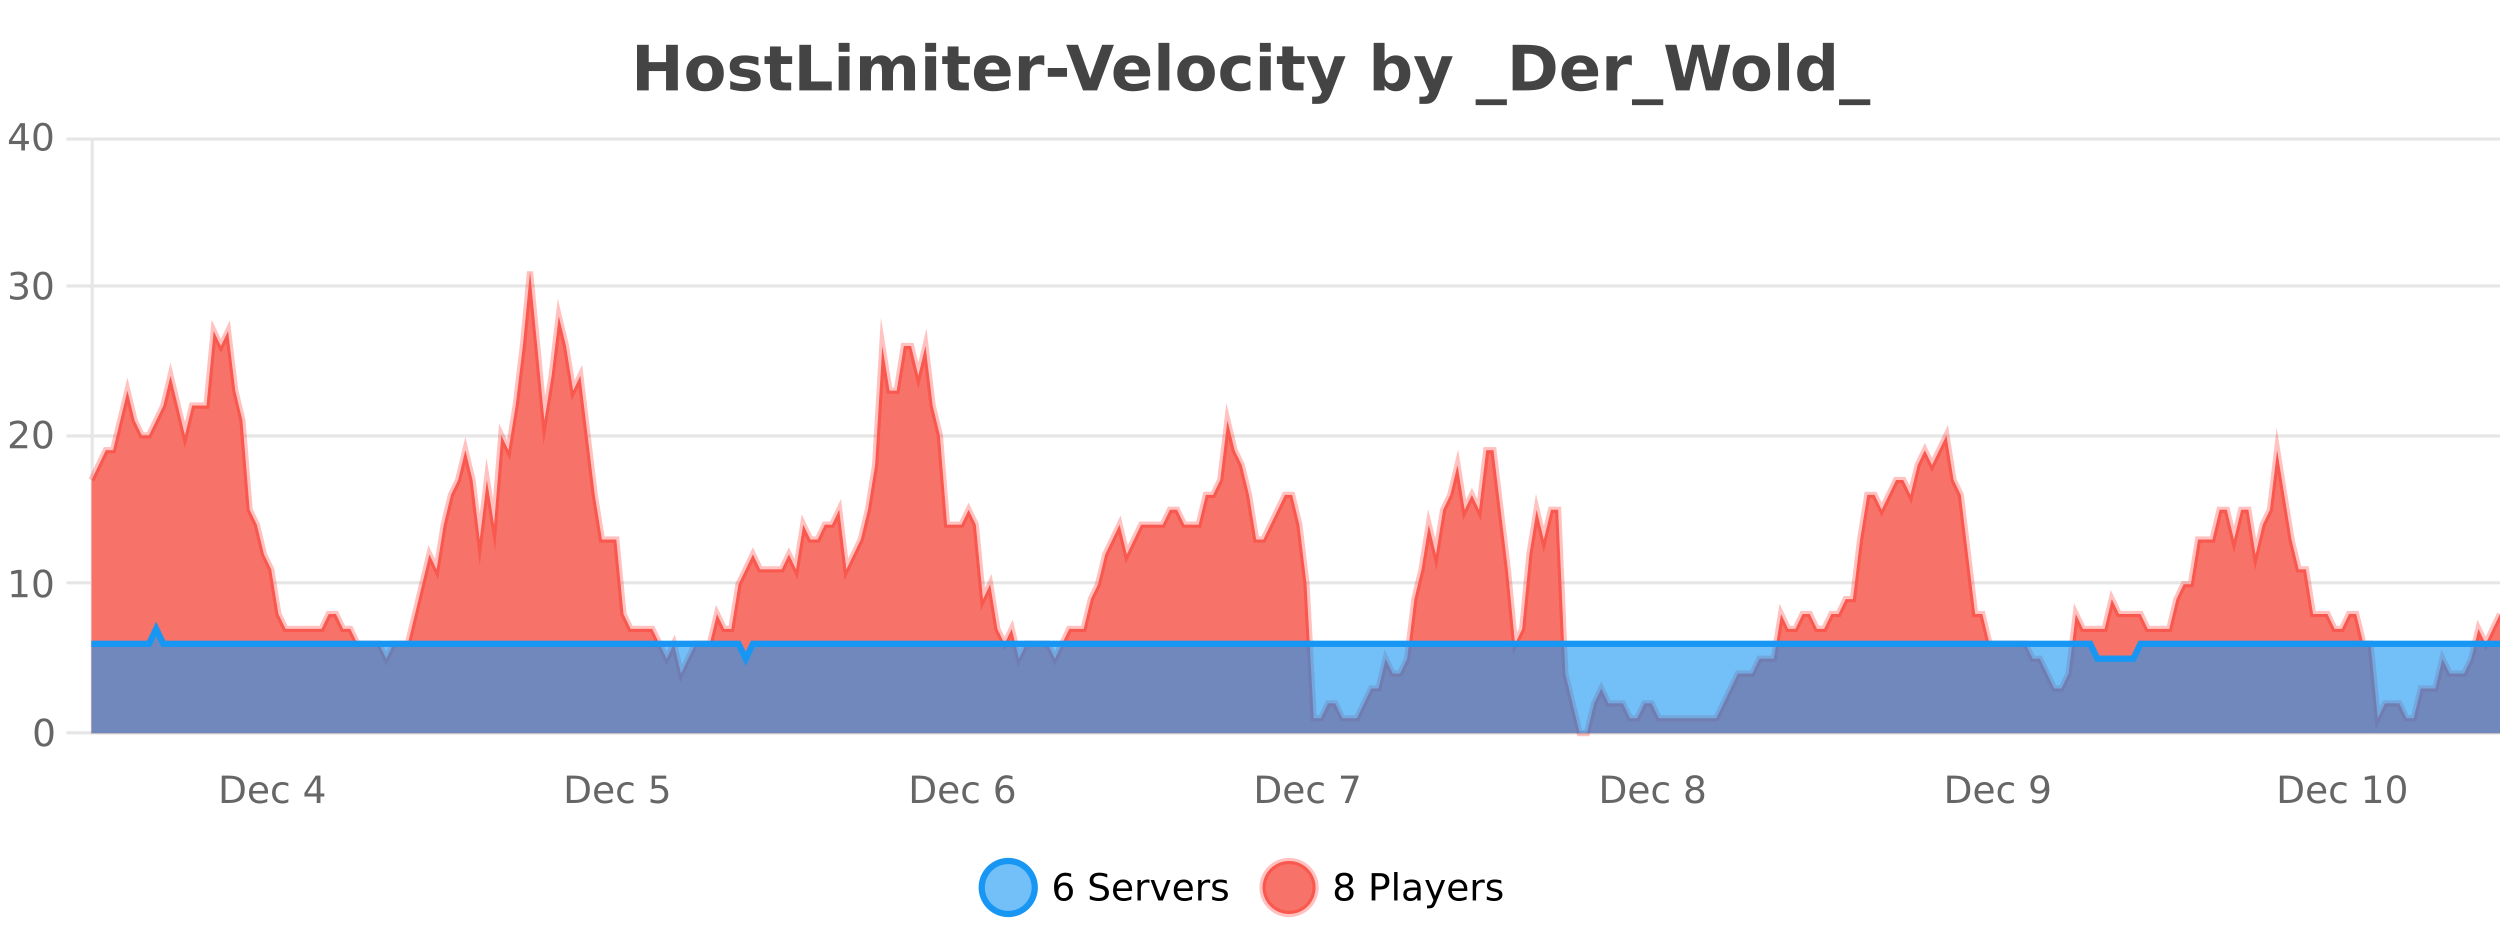 <?xml version="1.0" encoding="UTF-8"?>
<svg xmlns="http://www.w3.org/2000/svg" xmlns:xlink="http://www.w3.org/1999/xlink" width="800pt" height="300pt" viewBox="0 0 800 300" version="1.1">
<defs>
<clipPath id="clip1">
  <path d="M 285 263 L 360 263 L 360 300 L 285 300 Z M 285 263 "/>
</clipPath>
<clipPath id="clip2">
  <path d="M 375 263 L 450 263 L 450 300 L 375 300 Z M 375 263 "/>
</clipPath>
<clipPath id="clip3">
  <path d="M 29.27 86 L 800 86 L 800 234.602 L 29.27 234.602 Z M 29.27 86 "/>
</clipPath>
<clipPath id="clip4">
  <path d="M 28.27 58 L 800 58 L 800 235.602 L 28.27 235.602 Z M 28.27 58 "/>
</clipPath>
<clipPath id="clip5">
  <path d="M 29.27 201 L 800 201 L 800 234.602 L 29.27 234.602 Z M 29.27 201 "/>
</clipPath>
<clipPath id="clip6">
  <path d="M 28.27 172 L 800 172 L 800 235.602 L 28.27 235.602 Z M 28.27 172 "/>
</clipPath>
</defs>
<g id="surface848871">
<rect x="0" y="0" width="800" height="300" style="fill:rgb(100%,100%,100%);fill-opacity:1;stroke:none;"/>
<path style="fill:none;stroke-width:1;stroke-linecap:butt;stroke-linejoin:miter;stroke:rgb(0%,0%,0%);stroke-opacity:0.098;stroke-miterlimit:10;" d="M 30 234.5 L 800 234.5 "/>
<path style="fill:none;stroke-width:1;stroke-linecap:butt;stroke-linejoin:miter;stroke:rgb(0%,0%,0%);stroke-opacity:0.098;stroke-miterlimit:10;" d="M 21.27 234.5 L 29 234.5 "/>
<path style="fill:none;stroke-width:1;stroke-linecap:butt;stroke-linejoin:miter;stroke:rgb(0%,0%,0%);stroke-opacity:0.098;stroke-miterlimit:10;" d="M 30 186.5 L 800 186.5 "/>
<path style="fill:none;stroke-width:1;stroke-linecap:butt;stroke-linejoin:miter;stroke:rgb(0%,0%,0%);stroke-opacity:0.098;stroke-miterlimit:10;" d="M 21.27 186.5 L 29 186.5 "/>
<path style="fill:none;stroke-width:1;stroke-linecap:butt;stroke-linejoin:miter;stroke:rgb(0%,0%,0%);stroke-opacity:0.098;stroke-miterlimit:10;" d="M 30 139.5 L 800 139.5 "/>
<path style="fill:none;stroke-width:1;stroke-linecap:butt;stroke-linejoin:miter;stroke:rgb(0%,0%,0%);stroke-opacity:0.098;stroke-miterlimit:10;" d="M 21.27 139.5 L 29 139.5 "/>
<path style="fill:none;stroke-width:1;stroke-linecap:butt;stroke-linejoin:miter;stroke:rgb(0%,0%,0%);stroke-opacity:0.098;stroke-miterlimit:10;" d="M 30 91.5 L 800 91.5 "/>
<path style="fill:none;stroke-width:1;stroke-linecap:butt;stroke-linejoin:miter;stroke:rgb(0%,0%,0%);stroke-opacity:0.098;stroke-miterlimit:10;" d="M 21.27 91.5 L 29 91.5 "/>
<path style="fill:none;stroke-width:1;stroke-linecap:butt;stroke-linejoin:miter;stroke:rgb(0%,0%,0%);stroke-opacity:0.098;stroke-miterlimit:10;" d="M 30 44.5 L 800 44.5 "/>
<path style="fill:none;stroke-width:1;stroke-linecap:butt;stroke-linejoin:miter;stroke:rgb(0%,0%,0%);stroke-opacity:0.098;stroke-miterlimit:10;" d="M 21.27 44.5 L 29 44.5 "/>
<path style=" stroke:none;fill-rule:nonzero;fill:rgb(9.02%,58.824%,95.294%);fill-opacity:0.6;" d="M 331.121 284 C 331.121 288.688 327.324 292.484 322.637 292.484 C 317.953 292.484 314.152 288.688 314.152 284 C 314.152 279.312 317.953 275.516 322.637 275.516 C 327.324 275.516 331.121 279.312 331.121 284 Z M 331.121 284 "/>
<g clip-path="url(#clip1)" clip-rule="nonzero">
<path style="fill:none;stroke-width:2;stroke-linecap:butt;stroke-linejoin:miter;stroke:rgb(9.02%,58.824%,95.294%);stroke-opacity:1;stroke-miterlimit:10;" d="M 331.121 284 C 331.121 288.688 327.324 292.484 322.637 292.484 C 317.953 292.484 314.152 288.688 314.152 284 C 314.152 279.312 317.953 275.516 322.637 275.516 C 327.324 275.516 331.121 279.312 331.121 284 Z M 331.121 284 "/>
</g>
<path style=" stroke:none;fill-rule:nonzero;fill:rgb(0%,0%,0%);fill-opacity:1;" d="M 340.422 283.312 C 339.891 283.312 339.469 283.496 339.156 283.859 C 338.844 284.227 338.688 284.719 338.688 285.344 C 338.688 285.98 338.844 286.48 339.156 286.844 C 339.469 287.211 339.891 287.391 340.422 287.391 C 340.953 287.391 341.367 287.211 341.672 286.844 C 341.984 286.48 342.141 285.98 342.141 285.344 C 342.141 284.719 341.984 284.227 341.672 283.859 C 341.367 283.496 340.953 283.312 340.422 283.312 Z M 342.766 279.594 L 342.766 280.672 C 342.461 280.539 342.16 280.434 341.859 280.359 C 341.555 280.289 341.258 280.25 340.969 280.25 C 340.188 280.25 339.586 280.516 339.172 281.047 C 338.766 281.57 338.531 282.359 338.469 283.422 C 338.695 283.09 338.984 282.836 339.328 282.656 C 339.68 282.469 340.066 282.375 340.484 282.375 C 341.359 282.375 342.051 282.641 342.562 283.172 C 343.07 283.703 343.328 284.43 343.328 285.344 C 343.328 286.25 343.062 286.977 342.531 287.516 C 342 288.059 341.297 288.328 340.422 288.328 C 339.398 288.328 338.625 287.945 338.094 287.172 C 337.562 286.391 337.297 285.266 337.297 283.797 C 337.297 282.414 337.625 281.309 338.281 280.484 C 338.938 279.664 339.816 279.25 340.922 279.25 C 341.211 279.25 341.508 279.281 341.812 279.344 C 342.113 279.398 342.43 279.48 342.766 279.594 Z M 354.32 279.688 L 354.32 280.844 C 353.871 280.637 353.445 280.48 353.039 280.375 C 352.641 280.262 352.262 280.203 351.898 280.203 C 351.25 280.203 350.75 280.328 350.398 280.578 C 350.055 280.828 349.883 281.188 349.883 281.656 C 349.883 282.043 349.996 282.336 350.227 282.531 C 350.453 282.73 350.898 282.887 351.555 283 L 352.258 283.156 C 353.141 283.324 353.793 283.621 354.211 284.047 C 354.637 284.465 354.852 285.027 354.852 285.734 C 354.852 286.59 354.562 287.234 353.992 287.672 C 353.43 288.109 352.594 288.328 351.492 288.328 C 351.086 288.328 350.648 288.281 350.18 288.188 C 349.711 288.094 349.227 287.953 348.727 287.766 L 348.727 286.547 C 349.203 286.82 349.672 287.023 350.133 287.156 C 350.602 287.293 351.055 287.359 351.492 287.359 C 352.168 287.359 352.688 287.23 353.055 286.969 C 353.43 286.699 353.617 286.32 353.617 285.828 C 353.617 285.402 353.48 285.07 353.211 284.828 C 352.949 284.578 352.516 284.398 351.914 284.281 L 351.195 284.141 C 350.309 283.965 349.668 283.688 349.273 283.312 C 348.887 282.938 348.695 282.418 348.695 281.75 C 348.695 280.969 348.965 280.359 349.508 279.922 C 350.047 279.477 350.797 279.25 351.758 279.25 C 352.172 279.25 352.59 279.289 353.008 279.359 C 353.434 279.434 353.871 279.543 354.32 279.688 Z M 362.266 284.609 L 362.266 285.125 L 357.297 285.125 C 357.348 285.875 357.57 286.445 357.969 286.828 C 358.375 287.215 358.93 287.406 359.641 287.406 C 360.055 287.406 360.457 287.359 360.844 287.266 C 361.238 287.164 361.629 287.008 362.016 286.797 L 362.016 287.828 C 361.617 287.984 361.219 288.105 360.812 288.188 C 360.406 288.281 359.992 288.328 359.578 288.328 C 358.535 288.328 357.707 288.027 357.094 287.422 C 356.477 286.809 356.172 285.98 356.172 284.938 C 356.172 283.867 356.461 283.016 357.047 282.391 C 357.629 281.758 358.41 281.438 359.391 281.438 C 360.273 281.438 360.973 281.727 361.484 282.297 C 362.004 282.859 362.266 283.633 362.266 284.609 Z M 361.188 284.281 C 361.176 283.699 361.008 283.23 360.688 282.875 C 360.363 282.523 359.938 282.344 359.406 282.344 C 358.801 282.344 358.316 282.516 357.953 282.859 C 357.598 283.203 357.395 283.684 357.344 284.297 Z M 367.836 282.594 C 367.711 282.531 367.574 282.484 367.43 282.453 C 367.293 282.414 367.137 282.391 366.961 282.391 C 366.355 282.391 365.887 282.59 365.555 282.984 C 365.23 283.383 365.07 283.953 365.07 284.703 L 365.07 288.156 L 363.992 288.156 L 363.992 281.594 L 365.07 281.594 L 365.07 282.609 C 365.297 282.215 365.594 281.922 365.961 281.734 C 366.324 281.539 366.766 281.438 367.289 281.438 C 367.359 281.438 367.438 281.445 367.523 281.453 C 367.617 281.465 367.715 281.48 367.82 281.5 Z M 368.195 281.594 L 369.336 281.594 L 371.383 287.094 L 373.445 281.594 L 374.586 281.594 L 372.117 288.156 L 370.648 288.156 Z M 381.688 284.609 L 381.688 285.125 L 376.719 285.125 C 376.77 285.875 376.992 286.445 377.391 286.828 C 377.797 287.215 378.352 287.406 379.062 287.406 C 379.477 287.406 379.879 287.359 380.266 287.266 C 380.66 287.164 381.051 287.008 381.438 286.797 L 381.438 287.828 C 381.039 287.984 380.641 288.105 380.234 288.188 C 379.828 288.281 379.414 288.328 379 288.328 C 377.957 288.328 377.129 288.027 376.516 287.422 C 375.898 286.809 375.594 285.98 375.594 284.938 C 375.594 283.867 375.883 283.016 376.469 282.391 C 377.051 281.758 377.832 281.438 378.812 281.438 C 379.695 281.438 380.395 281.727 380.906 282.297 C 381.426 282.859 381.688 283.633 381.688 284.609 Z M 380.609 284.281 C 380.598 283.699 380.43 283.23 380.109 282.875 C 379.785 282.523 379.359 282.344 378.828 282.344 C 378.223 282.344 377.738 282.516 377.375 282.859 C 377.02 283.203 376.816 283.684 376.766 284.297 Z M 387.258 282.594 C 387.133 282.531 386.996 282.484 386.852 282.453 C 386.715 282.414 386.559 282.391 386.383 282.391 C 385.777 282.391 385.309 282.59 384.977 282.984 C 384.652 283.383 384.492 283.953 384.492 284.703 L 384.492 288.156 L 383.414 288.156 L 383.414 281.594 L 384.492 281.594 L 384.492 282.609 C 384.719 282.215 385.016 281.922 385.383 281.734 C 385.746 281.539 386.188 281.438 386.711 281.438 C 386.781 281.438 386.859 281.445 386.945 281.453 C 387.039 281.465 387.137 281.48 387.242 281.5 Z M 392.562 281.781 L 392.562 282.812 C 392.258 282.656 391.941 282.543 391.609 282.469 C 391.285 282.387 390.945 282.344 390.594 282.344 C 390.062 282.344 389.66 282.43 389.391 282.594 C 389.117 282.75 388.984 282.996 388.984 283.328 C 388.984 283.578 389.078 283.777 389.266 283.922 C 389.461 284.059 389.852 284.188 390.438 284.312 L 390.797 284.406 C 391.566 284.562 392.113 284.793 392.438 285.094 C 392.758 285.398 392.922 285.812 392.922 286.344 C 392.922 286.961 392.676 287.445 392.188 287.797 C 391.707 288.152 391.047 288.328 390.203 288.328 C 389.848 288.328 389.477 288.289 389.094 288.219 C 388.719 288.156 388.32 288.059 387.906 287.922 L 387.906 286.797 C 388.301 287.008 388.691 287.164 389.078 287.266 C 389.461 287.371 389.848 287.422 390.234 287.422 C 390.734 287.422 391.117 287.34 391.391 287.172 C 391.672 286.996 391.812 286.746 391.812 286.422 C 391.812 286.133 391.711 285.906 391.516 285.75 C 391.316 285.594 390.883 285.445 390.219 285.297 L 389.844 285.219 C 389.176 285.074 388.691 284.855 388.391 284.562 C 388.098 284.273 387.953 283.875 387.953 283.375 C 387.953 282.75 388.172 282.273 388.609 281.938 C 389.047 281.605 389.664 281.438 390.469 281.438 C 390.863 281.438 391.238 281.469 391.594 281.531 C 391.945 281.586 392.27 281.668 392.562 281.781 Z M 332.637 277.016 "/>
<path style=" stroke:none;fill-rule:nonzero;fill:rgb(96.863%,44.706%,40.784%);fill-opacity:1;" d="M 420.988 284 C 420.988 288.688 417.191 292.484 412.504 292.484 C 407.82 292.484 404.02 288.688 404.02 284 C 404.02 279.312 407.82 275.516 412.504 275.516 C 417.191 275.516 420.988 279.312 420.988 284 Z M 420.988 284 "/>
<g clip-path="url(#clip2)" clip-rule="nonzero">
<path style="fill:none;stroke-width:2;stroke-linecap:butt;stroke-linejoin:miter;stroke:rgb(100%,4.706%,0%);stroke-opacity:0.247;stroke-miterlimit:10;" d="M 420.988 284 C 420.988 288.688 417.191 292.484 412.504 292.484 C 407.82 292.484 404.02 288.688 404.02 284 C 404.02 279.312 407.82 275.516 412.504 275.516 C 417.191 275.516 420.988 279.312 420.988 284 Z M 420.988 284 "/>
</g>
<path style=" stroke:none;fill-rule:nonzero;fill:rgb(0%,0%,0%);fill-opacity:1;" d="M 430.133 284 C 429.57 284 429.125 284.152 428.805 284.453 C 428.48 284.758 428.32 285.168 428.32 285.688 C 428.32 286.219 428.48 286.637 428.805 286.938 C 429.125 287.242 429.57 287.391 430.133 287.391 C 430.695 287.391 431.137 287.242 431.461 286.938 C 431.781 286.637 431.945 286.219 431.945 285.688 C 431.945 285.168 431.781 284.758 431.461 284.453 C 431.148 284.152 430.703 284 430.133 284 Z M 428.945 283.5 C 428.445 283.375 428.047 283.141 427.758 282.797 C 427.477 282.445 427.336 282.016 427.336 281.516 C 427.336 280.82 427.586 280.266 428.086 279.859 C 428.586 279.453 429.266 279.25 430.133 279.25 C 431.008 279.25 431.688 279.453 432.18 279.859 C 432.68 280.266 432.93 280.82 432.93 281.516 C 432.93 282.016 432.789 282.445 432.508 282.797 C 432.227 283.141 431.828 283.375 431.32 283.5 C 431.891 283.637 432.336 283.898 432.648 284.281 C 432.969 284.668 433.133 285.137 433.133 285.688 C 433.133 286.543 432.871 287.199 432.352 287.656 C 431.84 288.105 431.102 288.328 430.133 288.328 C 429.172 288.328 428.434 288.105 427.914 287.656 C 427.391 287.199 427.133 286.543 427.133 285.688 C 427.133 285.137 427.293 284.668 427.617 284.281 C 427.938 283.898 428.383 283.637 428.945 283.5 Z M 428.523 281.625 C 428.523 282.086 428.664 282.438 428.945 282.688 C 429.227 282.938 429.621 283.062 430.133 283.062 C 430.641 283.062 431.039 282.938 431.32 282.688 C 431.609 282.438 431.758 282.086 431.758 281.625 C 431.758 281.18 431.609 280.828 431.32 280.578 C 431.039 280.32 430.641 280.188 430.133 280.188 C 429.621 280.188 429.227 280.32 428.945 280.578 C 428.664 280.828 428.523 281.18 428.523 281.625 Z M 440.125 280.375 L 440.125 283.672 L 441.609 283.672 C 442.16 283.672 442.586 283.531 442.891 283.25 C 443.191 282.961 443.344 282.547 443.344 282.016 C 443.344 281.496 443.191 281.094 442.891 280.812 C 442.586 280.523 442.16 280.375 441.609 280.375 Z M 438.938 279.406 L 441.609 279.406 C 442.598 279.406 443.344 279.633 443.844 280.078 C 444.344 280.516 444.594 281.164 444.594 282.016 C 444.594 282.883 444.344 283.539 443.844 283.984 C 443.344 284.422 442.598 284.641 441.609 284.641 L 440.125 284.641 L 440.125 288.156 L 438.938 288.156 Z M 446.129 279.031 L 447.207 279.031 L 447.207 288.156 L 446.129 288.156 Z M 452.445 284.859 C 451.578 284.859 450.977 284.961 450.633 285.156 C 450.297 285.355 450.133 285.695 450.133 286.172 C 450.133 286.559 450.258 286.867 450.508 287.094 C 450.766 287.312 451.109 287.422 451.539 287.422 C 452.141 287.422 452.621 287.215 452.977 286.797 C 453.34 286.371 453.523 285.805 453.523 285.094 L 453.523 284.859 Z M 454.602 284.406 L 454.602 288.156 L 453.523 288.156 L 453.523 287.156 C 453.273 287.555 452.965 287.852 452.602 288.047 C 452.234 288.234 451.789 288.328 451.258 288.328 C 450.578 288.328 450.043 288.141 449.648 287.766 C 449.25 287.383 449.055 286.875 449.055 286.25 C 449.055 285.512 449.297 284.953 449.789 284.578 C 450.289 284.203 451.027 284.016 452.008 284.016 L 453.523 284.016 L 453.523 283.906 C 453.523 283.406 453.355 283.023 453.023 282.75 C 452.699 282.48 452.246 282.344 451.664 282.344 C 451.289 282.344 450.918 282.391 450.555 282.484 C 450.199 282.578 449.859 282.715 449.539 282.891 L 449.539 281.891 C 449.934 281.734 450.312 281.621 450.68 281.547 C 451.055 281.477 451.418 281.438 451.773 281.438 C 452.719 281.438 453.43 281.684 453.898 282.172 C 454.367 282.664 454.602 283.406 454.602 284.406 Z M 459.551 288.766 C 459.246 289.547 458.949 290.055 458.66 290.297 C 458.367 290.535 457.98 290.656 457.504 290.656 L 456.645 290.656 L 456.645 289.75 L 457.27 289.75 C 457.57 289.75 457.801 289.676 457.957 289.531 C 458.121 289.395 458.305 289.066 458.504 288.547 L 458.707 288.047 L 456.051 281.594 L 457.191 281.594 L 459.238 286.719 L 461.301 281.594 L 462.441 281.594 Z M 469.543 284.609 L 469.543 285.125 L 464.574 285.125 C 464.625 285.875 464.848 286.445 465.246 286.828 C 465.652 287.215 466.207 287.406 466.918 287.406 C 467.332 287.406 467.734 287.359 468.121 287.266 C 468.516 287.164 468.906 287.008 469.293 286.797 L 469.293 287.828 C 468.895 287.984 468.496 288.105 468.09 288.188 C 467.684 288.281 467.27 288.328 466.855 288.328 C 465.812 288.328 464.984 288.027 464.371 287.422 C 463.754 286.809 463.449 285.98 463.449 284.938 C 463.449 283.867 463.738 283.016 464.324 282.391 C 464.906 281.758 465.688 281.438 466.668 281.438 C 467.551 281.438 468.25 281.727 468.762 282.297 C 469.281 282.859 469.543 283.633 469.543 284.609 Z M 468.465 284.281 C 468.453 283.699 468.285 283.23 467.965 282.875 C 467.641 282.523 467.215 282.344 466.684 282.344 C 466.078 282.344 465.594 282.516 465.23 282.859 C 464.875 283.203 464.672 283.684 464.621 284.297 Z M 475.113 282.594 C 474.988 282.531 474.852 282.484 474.707 282.453 C 474.57 282.414 474.414 282.391 474.238 282.391 C 473.633 282.391 473.164 282.59 472.832 282.984 C 472.508 283.383 472.348 283.953 472.348 284.703 L 472.348 288.156 L 471.27 288.156 L 471.27 281.594 L 472.348 281.594 L 472.348 282.609 C 472.574 282.215 472.871 281.922 473.238 281.734 C 473.602 281.539 474.043 281.438 474.566 281.438 C 474.637 281.438 474.715 281.445 474.801 281.453 C 474.895 281.465 474.992 281.48 475.098 281.5 Z M 480.422 281.781 L 480.422 282.812 C 480.117 282.656 479.801 282.543 479.469 282.469 C 479.145 282.387 478.805 282.344 478.453 282.344 C 477.922 282.344 477.52 282.43 477.25 282.594 C 476.977 282.75 476.844 282.996 476.844 283.328 C 476.844 283.578 476.938 283.777 477.125 283.922 C 477.32 284.059 477.711 284.188 478.297 284.312 L 478.656 284.406 C 479.426 284.562 479.973 284.793 480.297 285.094 C 480.617 285.398 480.781 285.812 480.781 286.344 C 480.781 286.961 480.535 287.445 480.047 287.797 C 479.566 288.152 478.906 288.328 478.062 288.328 C 477.707 288.328 477.336 288.289 476.953 288.219 C 476.578 288.156 476.18 288.059 475.766 287.922 L 475.766 286.797 C 476.16 287.008 476.551 287.164 476.938 287.266 C 477.32 287.371 477.707 287.422 478.094 287.422 C 478.594 287.422 478.977 287.34 479.25 287.172 C 479.531 286.996 479.672 286.746 479.672 286.422 C 479.672 286.133 479.57 285.906 479.375 285.75 C 479.176 285.594 478.742 285.445 478.078 285.297 L 477.703 285.219 C 477.035 285.074 476.551 284.855 476.25 284.562 C 475.957 284.273 475.812 283.875 475.812 283.375 C 475.812 282.75 476.031 282.273 476.469 281.938 C 476.906 281.605 477.523 281.438 478.328 281.438 C 478.723 281.438 479.098 281.469 479.453 281.531 C 479.805 281.586 480.129 281.668 480.422 281.781 Z M 422.504 277.016 "/>
<path style=" stroke:none;fill-rule:nonzero;fill:rgb(26.667%,26.667%,26.667%);fill-opacity:1;" d="M 203.844 14.344 L 207.594 14.344 L 207.594 19.891 L 213.141 19.891 L 213.141 14.344 L 216.906 14.344 L 216.906 28.922 L 213.141 28.922 L 213.141 22.734 L 207.594 22.734 L 207.594 28.922 L 203.844 28.922 Z M 225.629 20.219 C 224.848 20.219 224.254 20.5 223.848 21.062 C 223.441 21.617 223.238 22.418 223.238 23.469 C 223.238 24.512 223.441 25.312 223.848 25.875 C 224.254 26.43 224.848 26.703 225.629 26.703 C 226.387 26.703 226.965 26.43 227.363 25.875 C 227.77 25.312 227.973 24.512 227.973 23.469 C 227.973 22.418 227.77 21.617 227.363 21.062 C 226.965 20.5 226.387 20.219 225.629 20.219 Z M 225.629 17.719 C 227.504 17.719 228.965 18.23 230.02 19.25 C 231.082 20.262 231.613 21.668 231.613 23.469 C 231.613 25.262 231.082 26.668 230.02 27.688 C 228.965 28.699 227.504 29.203 225.629 29.203 C 223.73 29.203 222.254 28.699 221.191 27.688 C 220.129 26.668 219.598 25.262 219.598 23.469 C 219.598 21.668 220.129 20.262 221.191 19.25 C 222.254 18.23 223.73 17.719 225.629 17.719 Z M 242.695 18.328 L 242.695 20.984 C 241.953 20.672 241.234 20.438 240.539 20.281 C 239.84 20.125 239.18 20.047 238.555 20.047 C 237.898 20.047 237.406 20.133 237.086 20.297 C 236.762 20.465 236.602 20.719 236.602 21.062 C 236.602 21.344 236.719 21.559 236.961 21.703 C 237.211 21.852 237.648 21.961 238.273 22.031 L 238.898 22.125 C 240.688 22.355 241.891 22.73 242.508 23.25 C 243.121 23.773 243.43 24.59 243.43 25.703 C 243.43 26.871 242.996 27.746 242.133 28.328 C 241.277 28.914 240 29.203 238.305 29.203 C 237.574 29.203 236.824 29.145 236.055 29.031 C 235.281 28.918 234.492 28.746 233.68 28.516 L 233.68 25.859 C 234.375 26.203 235.09 26.461 235.82 26.625 C 236.547 26.793 237.293 26.875 238.055 26.875 C 238.742 26.875 239.258 26.781 239.602 26.594 C 239.945 26.406 240.117 26.125 240.117 25.75 C 240.117 25.438 239.996 25.211 239.758 25.062 C 239.516 24.906 239.043 24.789 238.336 24.703 L 237.727 24.625 C 236.164 24.43 235.07 24.07 234.445 23.547 C 233.82 23.016 233.508 22.215 233.508 21.141 C 233.508 19.984 233.902 19.125 234.695 18.562 C 235.496 18 236.715 17.719 238.352 17.719 C 238.996 17.719 239.672 17.773 240.383 17.875 C 241.09 17.969 241.859 18.121 242.695 18.328 Z M 249.883 14.875 L 249.883 17.984 L 253.492 17.984 L 253.492 20.484 L 249.883 20.484 L 249.883 25.125 C 249.883 25.637 249.98 25.98 250.18 26.156 C 250.387 26.336 250.789 26.422 251.383 26.422 L 253.18 26.422 L 253.18 28.922 L 250.18 28.922 C 248.805 28.922 247.824 28.637 247.242 28.062 C 246.668 27.48 246.383 26.5 246.383 25.125 L 246.383 20.484 L 244.648 20.484 L 244.648 17.984 L 246.383 17.984 L 246.383 14.875 Z M 255.789 14.344 L 259.539 14.344 L 259.539 26.078 L 266.148 26.078 L 266.148 28.922 L 255.789 28.922 Z M 268.375 17.984 L 271.859 17.984 L 271.859 28.922 L 268.375 28.922 Z M 268.375 13.719 L 271.859 13.719 L 271.859 16.578 L 268.375 16.578 Z M 285.355 19.797 C 285.801 19.121 286.328 18.605 286.934 18.25 C 287.547 17.898 288.219 17.719 288.949 17.719 C 290.199 17.719 291.152 18.109 291.809 18.891 C 292.473 19.664 292.809 20.789 292.809 22.266 L 292.809 28.922 L 289.293 28.922 L 289.293 23.219 C 289.293 23.137 289.293 23.047 289.293 22.953 C 289.301 22.859 289.309 22.73 289.309 22.562 C 289.309 21.793 289.191 21.234 288.965 20.891 C 288.734 20.539 288.363 20.359 287.855 20.359 C 287.199 20.359 286.688 20.637 286.324 21.188 C 285.957 21.73 285.77 22.516 285.762 23.547 L 285.762 28.922 L 282.246 28.922 L 282.246 23.219 C 282.246 22.012 282.141 21.234 281.934 20.891 C 281.723 20.539 281.355 20.359 280.824 20.359 C 280.145 20.359 279.625 20.637 279.262 21.188 C 278.895 21.73 278.715 22.516 278.715 23.547 L 278.715 28.922 L 275.199 28.922 L 275.199 17.984 L 278.715 17.984 L 278.715 19.578 C 279.152 18.965 279.645 18.5 280.199 18.188 C 280.75 17.875 281.363 17.719 282.043 17.719 C 282.793 17.719 283.457 17.902 284.043 18.266 C 284.625 18.633 285.062 19.141 285.355 19.797 Z M 296.07 17.984 L 299.555 17.984 L 299.555 28.922 L 296.07 28.922 Z M 296.07 13.719 L 299.555 13.719 L 299.555 16.578 L 296.07 16.578 Z M 306.738 14.875 L 306.738 17.984 L 310.348 17.984 L 310.348 20.484 L 306.738 20.484 L 306.738 25.125 C 306.738 25.637 306.836 25.98 307.035 26.156 C 307.242 26.336 307.645 26.422 308.238 26.422 L 310.035 26.422 L 310.035 28.922 L 307.035 28.922 C 305.66 28.922 304.68 28.637 304.098 28.062 C 303.523 27.48 303.238 26.5 303.238 25.125 L 303.238 20.484 L 301.504 20.484 L 301.504 17.984 L 303.238 17.984 L 303.238 14.875 Z M 323.391 23.422 L 323.391 24.422 L 315.219 24.422 C 315.301 25.246 315.598 25.859 316.109 26.266 C 316.617 26.672 317.328 26.875 318.234 26.875 C 318.973 26.875 319.727 26.766 320.5 26.547 C 321.27 26.328 322.062 26 322.875 25.562 L 322.875 28.25 C 322.051 28.562 321.223 28.797 320.391 28.953 C 319.566 29.117 318.742 29.203 317.922 29.203 C 315.941 29.203 314.398 28.703 313.297 27.703 C 312.203 26.695 311.656 25.281 311.656 23.469 C 311.656 21.68 312.191 20.273 313.266 19.25 C 314.348 18.23 315.832 17.719 317.719 17.719 C 319.438 17.719 320.812 18.242 321.844 19.281 C 322.875 20.312 323.391 21.695 323.391 23.422 Z M 319.797 22.266 C 319.797 21.602 319.602 21.062 319.219 20.656 C 318.832 20.25 318.328 20.047 317.703 20.047 C 317.023 20.047 316.473 20.242 316.047 20.625 C 315.629 21 315.367 21.547 315.266 22.266 Z M 334.176 20.969 C 333.863 20.824 333.555 20.719 333.254 20.656 C 332.949 20.586 332.648 20.547 332.348 20.547 C 331.441 20.547 330.742 20.836 330.254 21.406 C 329.773 21.98 329.535 22.805 329.535 23.875 L 329.535 28.922 L 326.051 28.922 L 326.051 17.984 L 329.535 17.984 L 329.535 19.781 C 329.98 19.062 330.496 18.543 331.082 18.219 C 331.664 17.887 332.363 17.719 333.176 17.719 C 333.301 17.719 333.43 17.727 333.566 17.734 C 333.699 17.746 333.898 17.766 334.16 17.797 Z M 335.305 21.75 L 341.445 21.75 L 341.445 24.578 L 335.305 24.578 Z M 341.164 14.344 L 344.945 14.344 L 348.82 25.109 L 352.68 14.344 L 356.445 14.344 L 351.055 28.922 L 346.57 28.922 Z M 368.051 23.422 L 368.051 24.422 L 359.879 24.422 C 359.961 25.246 360.258 25.859 360.77 26.266 C 361.277 26.672 361.988 26.875 362.895 26.875 C 363.633 26.875 364.387 26.766 365.16 26.547 C 365.93 26.328 366.723 26 367.535 25.562 L 367.535 28.25 C 366.711 28.562 365.883 28.797 365.051 28.953 C 364.227 29.117 363.402 29.203 362.582 29.203 C 360.602 29.203 359.059 28.703 357.957 27.703 C 356.863 26.695 356.316 25.281 356.316 23.469 C 356.316 21.68 356.852 20.273 357.926 19.25 C 359.008 18.23 360.492 17.719 362.379 17.719 C 364.098 17.719 365.473 18.242 366.504 19.281 C 367.535 20.312 368.051 21.695 368.051 23.422 Z M 364.457 22.266 C 364.457 21.602 364.262 21.062 363.879 20.656 C 363.492 20.25 362.988 20.047 362.363 20.047 C 361.684 20.047 361.133 20.242 360.707 20.625 C 360.289 21 360.027 21.547 359.926 22.266 Z M 370.711 13.719 L 374.195 13.719 L 374.195 28.922 L 370.711 28.922 Z M 382.766 20.219 C 381.984 20.219 381.391 20.5 380.984 21.062 C 380.578 21.617 380.375 22.418 380.375 23.469 C 380.375 24.512 380.578 25.312 380.984 25.875 C 381.391 26.43 381.984 26.703 382.766 26.703 C 383.523 26.703 384.102 26.43 384.5 25.875 C 384.906 25.312 385.109 24.512 385.109 23.469 C 385.109 22.418 384.906 21.617 384.5 21.062 C 384.102 20.5 383.523 20.219 382.766 20.219 Z M 382.766 17.719 C 384.641 17.719 386.102 18.23 387.156 19.25 C 388.219 20.262 388.75 21.668 388.75 23.469 C 388.75 25.262 388.219 26.668 387.156 27.688 C 386.102 28.699 384.641 29.203 382.766 29.203 C 380.867 29.203 379.391 28.699 378.328 27.688 C 377.266 26.668 376.734 25.262 376.734 23.469 C 376.734 21.668 377.266 20.262 378.328 19.25 C 379.391 18.23 380.867 17.719 382.766 17.719 Z M 400.133 18.328 L 400.133 21.172 C 399.664 20.852 399.188 20.609 398.711 20.453 C 398.23 20.297 397.73 20.219 397.211 20.219 C 396.242 20.219 395.48 20.508 394.93 21.078 C 394.387 21.641 394.117 22.438 394.117 23.469 C 394.117 24.492 394.387 25.289 394.93 25.859 C 395.48 26.422 396.242 26.703 397.211 26.703 C 397.762 26.703 398.281 26.625 398.773 26.469 C 399.262 26.305 399.715 26.059 400.133 25.734 L 400.133 28.594 C 399.59 28.805 399.039 28.953 398.477 29.047 C 397.914 29.148 397.344 29.203 396.773 29.203 C 394.805 29.203 393.262 28.699 392.148 27.688 C 391.031 26.68 390.477 25.273 390.477 23.469 C 390.477 21.656 391.031 20.246 392.148 19.234 C 393.262 18.227 394.805 17.719 396.773 17.719 C 397.344 17.719 397.906 17.773 398.461 17.875 C 399.023 17.969 399.578 18.121 400.133 18.328 Z M 403.16 17.984 L 406.645 17.984 L 406.645 28.922 L 403.16 28.922 Z M 403.16 13.719 L 406.645 13.719 L 406.645 16.578 L 403.16 16.578 Z M 413.828 14.875 L 413.828 17.984 L 417.438 17.984 L 417.438 20.484 L 413.828 20.484 L 413.828 25.125 C 413.828 25.637 413.926 25.98 414.125 26.156 C 414.332 26.336 414.734 26.422 415.328 26.422 L 417.125 26.422 L 417.125 28.922 L 414.125 28.922 C 412.75 28.922 411.77 28.637 411.188 28.062 C 410.613 27.48 410.328 26.5 410.328 25.125 L 410.328 20.484 L 408.594 20.484 L 408.594 17.984 L 410.328 17.984 L 410.328 14.875 Z M 418.141 17.984 L 421.625 17.984 L 424.578 25.406 L 427.078 17.984 L 430.562 17.984 L 425.969 29.953 C 425.508 31.172 424.969 32.02 424.344 32.5 C 423.727 32.988 422.922 33.234 421.922 33.234 L 419.891 33.234 L 419.891 30.938 L 420.984 30.938 C 421.578 30.938 422.008 30.844 422.281 30.656 C 422.551 30.469 422.758 30.129 422.906 29.641 L 423.016 29.344 Z M 445.391 26.672 C 446.141 26.672 446.711 26.402 447.109 25.859 C 447.504 25.309 447.703 24.512 447.703 23.469 C 447.703 22.43 447.504 21.637 447.109 21.094 C 446.711 20.543 446.141 20.266 445.391 20.266 C 444.641 20.266 444.062 20.543 443.656 21.094 C 443.258 21.637 443.062 22.43 443.062 23.469 C 443.062 24.5 443.258 25.293 443.656 25.844 C 444.062 26.398 444.641 26.672 445.391 26.672 Z M 443.062 19.578 C 443.551 18.945 444.086 18.477 444.672 18.172 C 445.254 17.871 445.926 17.719 446.688 17.719 C 448.039 17.719 449.148 18.258 450.016 19.328 C 450.879 20.402 451.312 21.781 451.312 23.469 C 451.312 25.148 450.879 26.523 450.016 27.594 C 449.148 28.668 448.039 29.203 446.688 29.203 C 445.926 29.203 445.254 29.051 444.672 28.75 C 444.086 28.449 443.551 27.98 443.062 27.344 L 443.062 28.922 L 439.578 28.922 L 439.578 13.719 L 443.062 13.719 Z M 452.453 17.984 L 455.938 17.984 L 458.891 25.406 L 461.391 17.984 L 464.875 17.984 L 460.281 29.953 C 459.82 31.172 459.281 32.02 458.656 32.5 C 458.039 32.988 457.234 33.234 456.234 33.234 L 454.203 33.234 L 454.203 30.938 L 455.297 30.938 C 455.891 30.938 456.32 30.844 456.594 30.656 C 456.863 30.469 457.07 30.129 457.219 29.641 L 457.328 29.344 Z M 482.203 31.781 L 482.203 33.641 L 472.203 33.641 L 472.203 31.781 Z M 487.797 17.188 L 487.797 26.078 L 489.141 26.078 C 490.68 26.078 491.859 25.699 492.672 24.938 C 493.484 24.18 493.891 23.07 493.891 21.609 C 493.891 20.172 493.484 19.078 492.672 18.328 C 491.867 17.57 490.691 17.188 489.141 17.188 Z M 484.047 14.344 L 488 14.344 C 490.219 14.344 491.867 14.5 492.953 14.812 C 494.035 15.125 494.961 15.664 495.734 16.422 C 496.422 17.078 496.93 17.84 497.266 18.703 C 497.598 19.559 497.766 20.527 497.766 21.609 C 497.766 22.715 497.598 23.699 497.266 24.562 C 496.93 25.43 496.422 26.188 495.734 26.844 C 494.953 27.594 494.016 28.133 492.922 28.453 C 491.828 28.766 490.188 28.922 488 28.922 L 484.047 28.922 Z M 511.398 23.422 L 511.398 24.422 L 503.227 24.422 C 503.309 25.246 503.605 25.859 504.117 26.266 C 504.625 26.672 505.336 26.875 506.242 26.875 C 506.98 26.875 507.734 26.766 508.508 26.547 C 509.277 26.328 510.07 26 510.883 25.562 L 510.883 28.25 C 510.059 28.562 509.23 28.797 508.398 28.953 C 507.574 29.117 506.75 29.203 505.93 29.203 C 503.949 29.203 502.406 28.703 501.305 27.703 C 500.211 26.695 499.664 25.281 499.664 23.469 C 499.664 21.68 500.199 20.273 501.273 19.25 C 502.355 18.23 503.84 17.719 505.727 17.719 C 507.445 17.719 508.82 18.242 509.852 19.281 C 510.883 20.312 511.398 21.695 511.398 23.422 Z M 507.805 22.266 C 507.805 21.602 507.609 21.062 507.227 20.656 C 506.84 20.25 506.336 20.047 505.711 20.047 C 505.031 20.047 504.48 20.242 504.055 20.625 C 503.637 21 503.375 21.547 503.273 22.266 Z M 522.184 20.969 C 521.871 20.824 521.562 20.719 521.262 20.656 C 520.957 20.586 520.656 20.547 520.355 20.547 C 519.449 20.547 518.75 20.836 518.262 21.406 C 517.781 21.98 517.543 22.805 517.543 23.875 L 517.543 28.922 L 514.059 28.922 L 514.059 17.984 L 517.543 17.984 L 517.543 19.781 C 517.988 19.062 518.504 18.543 519.09 18.219 C 519.672 17.887 520.371 17.719 521.184 17.719 C 521.309 17.719 521.438 17.727 521.574 17.734 C 521.707 17.746 521.906 17.766 522.168 17.797 Z M 532.234 31.781 L 532.234 33.641 L 522.234 33.641 L 522.234 31.781 Z M 532.828 14.344 L 536.438 14.344 L 538.953 24.938 L 541.453 14.344 L 545.078 14.344 L 547.578 24.938 L 550.094 14.344 L 553.672 14.344 L 550.234 28.922 L 545.891 28.922 L 543.25 17.844 L 540.641 28.922 L 536.297 28.922 Z M 560.473 20.219 C 559.691 20.219 559.098 20.5 558.691 21.062 C 558.285 21.617 558.082 22.418 558.082 23.469 C 558.082 24.512 558.285 25.312 558.691 25.875 C 559.098 26.43 559.691 26.703 560.473 26.703 C 561.23 26.703 561.809 26.43 562.207 25.875 C 562.613 25.312 562.816 24.512 562.816 23.469 C 562.816 22.418 562.613 21.617 562.207 21.062 C 561.809 20.5 561.23 20.219 560.473 20.219 Z M 560.473 17.719 C 562.348 17.719 563.809 18.23 564.863 19.25 C 565.926 20.262 566.457 21.668 566.457 23.469 C 566.457 25.262 565.926 26.668 564.863 27.688 C 563.809 28.699 562.348 29.203 560.473 29.203 C 558.574 29.203 557.098 28.699 556.035 27.688 C 554.973 26.668 554.441 25.262 554.441 23.469 C 554.441 21.668 554.973 20.262 556.035 19.25 C 557.098 18.23 558.574 17.719 560.473 17.719 Z M 569.008 13.719 L 572.492 13.719 L 572.492 28.922 L 569.008 28.922 Z M 583.305 19.578 L 583.305 13.719 L 586.82 13.719 L 586.82 28.922 L 583.305 28.922 L 583.305 27.344 C 582.824 27.992 582.293 28.465 581.711 28.766 C 581.125 29.055 580.453 29.203 579.695 29.203 C 578.352 29.203 577.246 28.668 576.383 27.594 C 575.516 26.523 575.086 25.148 575.086 23.469 C 575.086 21.781 575.516 20.402 576.383 19.328 C 577.246 18.258 578.352 17.719 579.695 17.719 C 580.453 17.719 581.125 17.871 581.711 18.172 C 582.293 18.477 582.824 18.945 583.305 19.578 Z M 580.992 26.672 C 581.742 26.672 582.312 26.402 582.711 25.859 C 583.105 25.309 583.305 24.512 583.305 23.469 C 583.305 22.43 583.105 21.637 582.711 21.094 C 582.312 20.543 581.742 20.266 580.992 20.266 C 580.25 20.266 579.684 20.543 579.289 21.094 C 578.891 21.637 578.695 22.43 578.695 23.469 C 578.695 24.512 578.891 25.309 579.289 25.859 C 579.684 26.402 580.25 26.672 580.992 26.672 Z M 598.492 31.781 L 598.492 33.641 L 588.492 33.641 L 588.492 31.781 Z M 202 10.359 "/>
<path style="fill:none;stroke-width:1;stroke-linecap:butt;stroke-linejoin:miter;stroke:rgb(0%,0%,0%);stroke-opacity:0.098;stroke-miterlimit:10;" d="M 29 234.5 L 801 234.5 "/>
<path style=" stroke:none;fill-rule:nonzero;fill:rgb(40%,40%,40%);fill-opacity:1;" d="M 72.145 249.172 L 72.145 255.984 L 73.582 255.984 C 74.789 255.984 75.668 255.715 76.223 255.172 C 76.785 254.621 77.066 253.75 77.066 252.562 C 77.066 251.398 76.785 250.543 76.223 250 C 75.668 249.449 74.789 249.172 73.582 249.172 Z M 70.957 248.203 L 73.395 248.203 C 75.09 248.203 76.336 248.559 77.129 249.266 C 77.918 249.965 78.316 251.062 78.316 252.562 C 78.316 254.074 77.914 255.184 77.113 255.891 C 76.32 256.602 75.082 256.953 73.395 256.953 L 70.957 256.953 Z M 85.773 253.406 L 85.773 253.922 L 80.805 253.922 C 80.855 254.672 81.078 255.242 81.477 255.625 C 81.883 256.012 82.438 256.203 83.148 256.203 C 83.562 256.203 83.965 256.156 84.352 256.062 C 84.746 255.961 85.137 255.805 85.523 255.594 L 85.523 256.625 C 85.125 256.781 84.727 256.902 84.32 256.984 C 83.914 257.078 83.5 257.125 83.086 257.125 C 82.043 257.125 81.215 256.824 80.602 256.219 C 79.984 255.605 79.68 254.777 79.68 253.734 C 79.68 252.664 79.969 251.812 80.555 251.188 C 81.137 250.555 81.918 250.234 82.898 250.234 C 83.781 250.234 84.48 250.523 84.992 251.094 C 85.512 251.656 85.773 252.43 85.773 253.406 Z M 84.695 253.078 C 84.684 252.496 84.516 252.027 84.195 251.672 C 83.871 251.32 83.445 251.141 82.914 251.141 C 82.309 251.141 81.824 251.312 81.461 251.656 C 81.105 252 80.902 252.48 80.852 253.094 Z M 92.266 250.641 L 92.266 251.656 C 91.953 251.48 91.645 251.352 91.344 251.266 C 91.039 251.184 90.734 251.141 90.422 251.141 C 89.711 251.141 89.164 251.367 88.781 251.812 C 88.395 252.25 88.203 252.871 88.203 253.672 C 88.203 254.477 88.395 255.102 88.781 255.547 C 89.164 255.984 89.711 256.203 90.422 256.203 C 90.734 256.203 91.039 256.164 91.344 256.078 C 91.645 255.996 91.953 255.871 92.266 255.703 L 92.266 256.703 C 91.961 256.84 91.648 256.945 91.328 257.016 C 91.004 257.086 90.66 257.125 90.297 257.125 C 89.305 257.125 88.52 256.82 87.938 256.203 C 87.352 255.578 87.062 254.734 87.062 253.672 C 87.062 252.609 87.352 251.773 87.938 251.156 C 88.531 250.543 89.344 250.234 90.375 250.234 C 90.695 250.234 91.016 250.273 91.328 250.344 C 91.648 250.406 91.961 250.508 92.266 250.641 Z M 101.352 249.234 L 98.367 253.906 L 101.352 253.906 Z M 101.039 248.203 L 102.539 248.203 L 102.539 253.906 L 103.789 253.906 L 103.789 254.891 L 102.539 254.891 L 102.539 256.953 L 101.352 256.953 L 101.352 254.891 L 97.414 254.891 L 97.414 253.75 Z M 69.785 245.816 "/>
<path style=" stroke:none;fill-rule:nonzero;fill:rgb(40%,40%,40%);fill-opacity:1;" d="M 182.578 249.172 L 182.578 255.984 L 184.016 255.984 C 185.223 255.984 186.102 255.715 186.656 255.172 C 187.219 254.621 187.5 253.75 187.5 252.562 C 187.5 251.398 187.219 250.543 186.656 250 C 186.102 249.449 185.223 249.172 184.016 249.172 Z M 181.391 248.203 L 183.828 248.203 C 185.523 248.203 186.77 248.559 187.562 249.266 C 188.352 249.965 188.75 251.062 188.75 252.562 C 188.75 254.074 188.348 255.184 187.547 255.891 C 186.754 256.602 185.516 256.953 183.828 256.953 L 181.391 256.953 Z M 196.211 253.406 L 196.211 253.922 L 191.242 253.922 C 191.293 254.672 191.516 255.242 191.914 255.625 C 192.32 256.012 192.875 256.203 193.586 256.203 C 194 256.203 194.402 256.156 194.789 256.062 C 195.184 255.961 195.574 255.805 195.961 255.594 L 195.961 256.625 C 195.562 256.781 195.164 256.902 194.758 256.984 C 194.352 257.078 193.938 257.125 193.523 257.125 C 192.48 257.125 191.652 256.824 191.039 256.219 C 190.422 255.605 190.117 254.777 190.117 253.734 C 190.117 252.664 190.406 251.812 190.992 251.188 C 191.574 250.555 192.355 250.234 193.336 250.234 C 194.219 250.234 194.918 250.523 195.43 251.094 C 195.949 251.656 196.211 252.43 196.211 253.406 Z M 195.133 253.078 C 195.121 252.496 194.953 252.027 194.633 251.672 C 194.309 251.32 193.883 251.141 193.352 251.141 C 192.746 251.141 192.262 251.312 191.898 251.656 C 191.543 252 191.34 252.48 191.289 253.094 Z M 202.703 250.641 L 202.703 251.656 C 202.391 251.48 202.082 251.352 201.781 251.266 C 201.477 251.184 201.172 251.141 200.859 251.141 C 200.148 251.141 199.602 251.367 199.219 251.812 C 198.832 252.25 198.641 252.871 198.641 253.672 C 198.641 254.477 198.832 255.102 199.219 255.547 C 199.602 255.984 200.148 256.203 200.859 256.203 C 201.172 256.203 201.477 256.164 201.781 256.078 C 202.082 255.996 202.391 255.871 202.703 255.703 L 202.703 256.703 C 202.398 256.84 202.086 256.945 201.766 257.016 C 201.441 257.086 201.098 257.125 200.734 257.125 C 199.742 257.125 198.957 256.82 198.375 256.203 C 197.789 255.578 197.5 254.734 197.5 253.672 C 197.5 252.609 197.789 251.773 198.375 251.156 C 198.969 250.543 199.781 250.234 200.812 250.234 C 201.133 250.234 201.453 250.273 201.766 250.344 C 202.086 250.406 202.398 250.508 202.703 250.641 Z M 208.551 248.203 L 213.191 248.203 L 213.191 249.203 L 209.629 249.203 L 209.629 251.344 C 209.805 251.281 209.977 251.242 210.145 251.219 C 210.32 251.188 210.492 251.172 210.66 251.172 C 211.637 251.172 212.414 251.445 212.988 251.984 C 213.559 252.516 213.848 253.234 213.848 254.141 C 213.848 255.09 213.551 255.824 212.957 256.344 C 212.371 256.867 211.551 257.125 210.488 257.125 C 210.113 257.125 209.73 257.094 209.348 257.031 C 208.973 256.969 208.582 256.875 208.176 256.75 L 208.176 255.562 C 208.527 255.75 208.895 255.891 209.27 255.984 C 209.645 256.078 210.039 256.125 210.457 256.125 C 211.133 256.125 211.668 255.949 212.066 255.594 C 212.461 255.242 212.66 254.758 212.66 254.141 C 212.66 253.539 212.461 253.059 212.066 252.703 C 211.668 252.352 211.133 252.172 210.457 252.172 C 210.145 252.172 209.824 252.211 209.504 252.281 C 209.191 252.344 208.871 252.449 208.551 252.594 Z M 180.219 245.816 "/>
<path style=" stroke:none;fill-rule:nonzero;fill:rgb(40%,40%,40%);fill-opacity:1;" d="M 293.012 249.172 L 293.012 255.984 L 294.449 255.984 C 295.656 255.984 296.535 255.715 297.09 255.172 C 297.652 254.621 297.934 253.75 297.934 252.562 C 297.934 251.398 297.652 250.543 297.09 250 C 296.535 249.449 295.656 249.172 294.449 249.172 Z M 291.824 248.203 L 294.262 248.203 C 295.957 248.203 297.203 248.559 297.996 249.266 C 298.785 249.965 299.184 251.062 299.184 252.562 C 299.184 254.074 298.781 255.184 297.98 255.891 C 297.188 256.602 295.949 256.953 294.262 256.953 L 291.824 256.953 Z M 306.641 253.406 L 306.641 253.922 L 301.672 253.922 C 301.723 254.672 301.945 255.242 302.344 255.625 C 302.75 256.012 303.305 256.203 304.016 256.203 C 304.43 256.203 304.832 256.156 305.219 256.062 C 305.613 255.961 306.004 255.805 306.391 255.594 L 306.391 256.625 C 305.992 256.781 305.594 256.902 305.188 256.984 C 304.781 257.078 304.367 257.125 303.953 257.125 C 302.91 257.125 302.082 256.824 301.469 256.219 C 300.852 255.605 300.547 254.777 300.547 253.734 C 300.547 252.664 300.836 251.812 301.422 251.188 C 302.004 250.555 302.785 250.234 303.766 250.234 C 304.648 250.234 305.348 250.523 305.859 251.094 C 306.379 251.656 306.641 252.43 306.641 253.406 Z M 305.562 253.078 C 305.551 252.496 305.383 252.027 305.062 251.672 C 304.738 251.32 304.312 251.141 303.781 251.141 C 303.176 251.141 302.691 251.312 302.328 251.656 C 301.973 252 301.77 252.48 301.719 253.094 Z M 313.133 250.641 L 313.133 251.656 C 312.82 251.48 312.512 251.352 312.211 251.266 C 311.906 251.184 311.602 251.141 311.289 251.141 C 310.578 251.141 310.031 251.367 309.648 251.812 C 309.262 252.25 309.07 252.871 309.07 253.672 C 309.07 254.477 309.262 255.102 309.648 255.547 C 310.031 255.984 310.578 256.203 311.289 256.203 C 311.602 256.203 311.906 256.164 312.211 256.078 C 312.512 255.996 312.82 255.871 313.133 255.703 L 313.133 256.703 C 312.828 256.84 312.516 256.945 312.195 257.016 C 311.871 257.086 311.527 257.125 311.164 257.125 C 310.172 257.125 309.387 256.82 308.805 256.203 C 308.219 255.578 307.93 254.734 307.93 253.672 C 307.93 252.609 308.219 251.773 308.805 251.156 C 309.398 250.543 310.211 250.234 311.242 250.234 C 311.562 250.234 311.883 250.273 312.195 250.344 C 312.516 250.406 312.828 250.508 313.133 250.641 Z M 321.656 252.109 C 321.125 252.109 320.703 252.293 320.391 252.656 C 320.078 253.023 319.922 253.516 319.922 254.141 C 319.922 254.777 320.078 255.277 320.391 255.641 C 320.703 256.008 321.125 256.188 321.656 256.188 C 322.188 256.188 322.602 256.008 322.906 255.641 C 323.219 255.277 323.375 254.777 323.375 254.141 C 323.375 253.516 323.219 253.023 322.906 252.656 C 322.602 252.293 322.188 252.109 321.656 252.109 Z M 324 248.391 L 324 249.469 C 323.695 249.336 323.395 249.23 323.094 249.156 C 322.789 249.086 322.492 249.047 322.203 249.047 C 321.422 249.047 320.82 249.312 320.406 249.844 C 320 250.367 319.766 251.156 319.703 252.219 C 319.93 251.887 320.219 251.633 320.562 251.453 C 320.914 251.266 321.301 251.172 321.719 251.172 C 322.594 251.172 323.285 251.438 323.797 251.969 C 324.305 252.5 324.562 253.227 324.562 254.141 C 324.562 255.047 324.297 255.773 323.766 256.312 C 323.234 256.855 322.531 257.125 321.656 257.125 C 320.633 257.125 319.859 256.742 319.328 255.969 C 318.797 255.188 318.531 254.062 318.531 252.594 C 318.531 251.211 318.859 250.105 319.516 249.281 C 320.172 248.461 321.051 248.047 322.156 248.047 C 322.445 248.047 322.742 248.078 323.047 248.141 C 323.348 248.195 323.664 248.277 324 248.391 Z M 290.652 245.816 "/>
<path style=" stroke:none;fill-rule:nonzero;fill:rgb(40%,40%,40%);fill-opacity:1;" d="M 403.445 249.172 L 403.445 255.984 L 404.883 255.984 C 406.09 255.984 406.969 255.715 407.523 255.172 C 408.086 254.621 408.367 253.75 408.367 252.562 C 408.367 251.398 408.086 250.543 407.523 250 C 406.969 249.449 406.09 249.172 404.883 249.172 Z M 402.258 248.203 L 404.695 248.203 C 406.391 248.203 407.637 248.559 408.43 249.266 C 409.219 249.965 409.617 251.062 409.617 252.562 C 409.617 254.074 409.215 255.184 408.414 255.891 C 407.621 256.602 406.383 256.953 404.695 256.953 L 402.258 256.953 Z M 417.078 253.406 L 417.078 253.922 L 412.109 253.922 C 412.16 254.672 412.383 255.242 412.781 255.625 C 413.188 256.012 413.742 256.203 414.453 256.203 C 414.867 256.203 415.27 256.156 415.656 256.062 C 416.051 255.961 416.441 255.805 416.828 255.594 L 416.828 256.625 C 416.43 256.781 416.031 256.902 415.625 256.984 C 415.219 257.078 414.805 257.125 414.391 257.125 C 413.348 257.125 412.52 256.824 411.906 256.219 C 411.289 255.605 410.984 254.777 410.984 253.734 C 410.984 252.664 411.273 251.812 411.859 251.188 C 412.441 250.555 413.223 250.234 414.203 250.234 C 415.086 250.234 415.785 250.523 416.297 251.094 C 416.816 251.656 417.078 252.43 417.078 253.406 Z M 416 253.078 C 415.988 252.496 415.82 252.027 415.5 251.672 C 415.176 251.32 414.75 251.141 414.219 251.141 C 413.613 251.141 413.129 251.312 412.766 251.656 C 412.41 252 412.207 252.48 412.156 253.094 Z M 423.57 250.641 L 423.57 251.656 C 423.258 251.48 422.949 251.352 422.648 251.266 C 422.344 251.184 422.039 251.141 421.727 251.141 C 421.016 251.141 420.469 251.367 420.086 251.812 C 419.699 252.25 419.508 252.871 419.508 253.672 C 419.508 254.477 419.699 255.102 420.086 255.547 C 420.469 255.984 421.016 256.203 421.727 256.203 C 422.039 256.203 422.344 256.164 422.648 256.078 C 422.949 255.996 423.258 255.871 423.57 255.703 L 423.57 256.703 C 423.266 256.84 422.953 256.945 422.633 257.016 C 422.309 257.086 421.965 257.125 421.602 257.125 C 420.609 257.125 419.824 256.82 419.242 256.203 C 418.656 255.578 418.367 254.734 418.367 253.672 C 418.367 252.609 418.656 251.773 419.242 251.156 C 419.836 250.543 420.648 250.234 421.68 250.234 C 422 250.234 422.32 250.273 422.633 250.344 C 422.953 250.406 423.266 250.508 423.57 250.641 Z M 429.105 248.203 L 434.73 248.203 L 434.73 248.703 L 431.559 256.953 L 430.324 256.953 L 433.309 249.203 L 429.105 249.203 Z M 401.086 245.816 "/>
<path style=" stroke:none;fill-rule:nonzero;fill:rgb(40%,40%,40%);fill-opacity:1;" d="M 513.879 249.172 L 513.879 255.984 L 515.316 255.984 C 516.523 255.984 517.402 255.715 517.957 255.172 C 518.52 254.621 518.801 253.75 518.801 252.562 C 518.801 251.398 518.52 250.543 517.957 250 C 517.402 249.449 516.523 249.172 515.316 249.172 Z M 512.691 248.203 L 515.129 248.203 C 516.824 248.203 518.07 248.559 518.863 249.266 C 519.652 249.965 520.051 251.062 520.051 252.562 C 520.051 254.074 519.648 255.184 518.848 255.891 C 518.055 256.602 516.816 256.953 515.129 256.953 L 512.691 256.953 Z M 527.508 253.406 L 527.508 253.922 L 522.539 253.922 C 522.59 254.672 522.812 255.242 523.211 255.625 C 523.617 256.012 524.172 256.203 524.883 256.203 C 525.297 256.203 525.699 256.156 526.086 256.062 C 526.48 255.961 526.871 255.805 527.258 255.594 L 527.258 256.625 C 526.859 256.781 526.461 256.902 526.055 256.984 C 525.648 257.078 525.234 257.125 524.82 257.125 C 523.777 257.125 522.949 256.824 522.336 256.219 C 521.719 255.605 521.414 254.777 521.414 253.734 C 521.414 252.664 521.703 251.812 522.289 251.188 C 522.871 250.555 523.652 250.234 524.633 250.234 C 525.516 250.234 526.215 250.523 526.727 251.094 C 527.246 251.656 527.508 252.43 527.508 253.406 Z M 526.43 253.078 C 526.418 252.496 526.25 252.027 525.93 251.672 C 525.605 251.32 525.18 251.141 524.648 251.141 C 524.043 251.141 523.559 251.312 523.195 251.656 C 522.84 252 522.637 252.48 522.586 253.094 Z M 534 250.641 L 534 251.656 C 533.688 251.48 533.379 251.352 533.078 251.266 C 532.773 251.184 532.469 251.141 532.156 251.141 C 531.445 251.141 530.898 251.367 530.516 251.812 C 530.129 252.25 529.938 252.871 529.938 253.672 C 529.938 254.477 530.129 255.102 530.516 255.547 C 530.898 255.984 531.445 256.203 532.156 256.203 C 532.469 256.203 532.773 256.164 533.078 256.078 C 533.379 255.996 533.688 255.871 534 255.703 L 534 256.703 C 533.695 256.84 533.383 256.945 533.062 257.016 C 532.738 257.086 532.395 257.125 532.031 257.125 C 531.039 257.125 530.254 256.82 529.672 256.203 C 529.086 255.578 528.797 254.734 528.797 253.672 C 528.797 252.609 529.086 251.773 529.672 251.156 C 530.266 250.543 531.078 250.234 532.109 250.234 C 532.43 250.234 532.75 250.273 533.062 250.344 C 533.383 250.406 533.695 250.508 534 250.641 Z M 542.367 252.797 C 541.805 252.797 541.359 252.949 541.039 253.25 C 540.715 253.555 540.555 253.965 540.555 254.484 C 540.555 255.016 540.715 255.434 541.039 255.734 C 541.359 256.039 541.805 256.188 542.367 256.188 C 542.93 256.188 543.371 256.039 543.695 255.734 C 544.016 255.434 544.18 255.016 544.18 254.484 C 544.18 253.965 544.016 253.555 543.695 253.25 C 543.383 252.949 542.938 252.797 542.367 252.797 Z M 541.18 252.297 C 540.68 252.172 540.281 251.938 539.992 251.594 C 539.711 251.242 539.57 250.812 539.57 250.312 C 539.57 249.617 539.82 249.062 540.32 248.656 C 540.82 248.25 541.5 248.047 542.367 248.047 C 543.242 248.047 543.922 248.25 544.414 248.656 C 544.914 249.062 545.164 249.617 545.164 250.312 C 545.164 250.812 545.023 251.242 544.742 251.594 C 544.461 251.938 544.062 252.172 543.555 252.297 C 544.125 252.434 544.57 252.695 544.883 253.078 C 545.203 253.465 545.367 253.934 545.367 254.484 C 545.367 255.34 545.105 255.996 544.586 256.453 C 544.074 256.902 543.336 257.125 542.367 257.125 C 541.406 257.125 540.668 256.902 540.148 256.453 C 539.625 255.996 539.367 255.34 539.367 254.484 C 539.367 253.934 539.527 253.465 539.852 253.078 C 540.172 252.695 540.617 252.434 541.18 252.297 Z M 540.758 250.422 C 540.758 250.883 540.898 251.234 541.18 251.484 C 541.461 251.734 541.855 251.859 542.367 251.859 C 542.875 251.859 543.273 251.734 543.555 251.484 C 543.844 251.234 543.992 250.883 543.992 250.422 C 543.992 249.977 543.844 249.625 543.555 249.375 C 543.273 249.117 542.875 248.984 542.367 248.984 C 541.855 248.984 541.461 249.117 541.18 249.375 C 540.898 249.625 540.758 249.977 540.758 250.422 Z M 511.52 245.816 "/>
<path style=" stroke:none;fill-rule:nonzero;fill:rgb(40%,40%,40%);fill-opacity:1;" d="M 624.312 249.172 L 624.312 255.984 L 625.75 255.984 C 626.957 255.984 627.836 255.715 628.391 255.172 C 628.953 254.621 629.234 253.75 629.234 252.562 C 629.234 251.398 628.953 250.543 628.391 250 C 627.836 249.449 626.957 249.172 625.75 249.172 Z M 623.125 248.203 L 625.562 248.203 C 627.258 248.203 628.504 248.559 629.297 249.266 C 630.086 249.965 630.484 251.062 630.484 252.562 C 630.484 254.074 630.082 255.184 629.281 255.891 C 628.488 256.602 627.25 256.953 625.562 256.953 L 623.125 256.953 Z M 637.945 253.406 L 637.945 253.922 L 632.977 253.922 C 633.027 254.672 633.25 255.242 633.648 255.625 C 634.055 256.012 634.609 256.203 635.32 256.203 C 635.734 256.203 636.137 256.156 636.523 256.062 C 636.918 255.961 637.309 255.805 637.695 255.594 L 637.695 256.625 C 637.297 256.781 636.898 256.902 636.492 256.984 C 636.086 257.078 635.672 257.125 635.258 257.125 C 634.215 257.125 633.387 256.824 632.773 256.219 C 632.156 255.605 631.852 254.777 631.852 253.734 C 631.852 252.664 632.141 251.812 632.727 251.188 C 633.309 250.555 634.09 250.234 635.07 250.234 C 635.953 250.234 636.652 250.523 637.164 251.094 C 637.684 251.656 637.945 252.43 637.945 253.406 Z M 636.867 253.078 C 636.855 252.496 636.688 252.027 636.367 251.672 C 636.043 251.32 635.617 251.141 635.086 251.141 C 634.48 251.141 633.996 251.312 633.633 251.656 C 633.277 252 633.074 252.48 633.023 253.094 Z M 644.438 250.641 L 644.438 251.656 C 644.125 251.48 643.816 251.352 643.516 251.266 C 643.211 251.184 642.906 251.141 642.594 251.141 C 641.883 251.141 641.336 251.367 640.953 251.812 C 640.566 252.25 640.375 252.871 640.375 253.672 C 640.375 254.477 640.566 255.102 640.953 255.547 C 641.336 255.984 641.883 256.203 642.594 256.203 C 642.906 256.203 643.211 256.164 643.516 256.078 C 643.816 255.996 644.125 255.871 644.438 255.703 L 644.438 256.703 C 644.133 256.84 643.82 256.945 643.5 257.016 C 643.176 257.086 642.832 257.125 642.469 257.125 C 641.477 257.125 640.691 256.82 640.109 256.203 C 639.523 255.578 639.234 254.734 639.234 253.672 C 639.234 252.609 639.523 251.773 640.109 251.156 C 640.703 250.543 641.516 250.234 642.547 250.234 C 642.867 250.234 643.188 250.273 643.5 250.344 C 643.82 250.406 644.133 250.508 644.438 250.641 Z M 650.301 256.766 L 650.301 255.688 C 650.602 255.836 650.902 255.945 651.207 256.016 C 651.508 256.09 651.809 256.125 652.113 256.125 C 652.895 256.125 653.488 255.867 653.895 255.344 C 654.309 254.812 654.543 254.012 654.598 252.938 C 654.379 253.281 654.09 253.543 653.738 253.719 C 653.395 253.898 653.008 253.984 652.582 253.984 C 651.707 253.984 651.012 253.727 650.504 253.203 C 649.992 252.672 649.738 251.945 649.738 251.016 C 649.738 250.121 650.004 249.402 650.535 248.859 C 651.066 248.32 651.773 248.047 652.66 248.047 C 653.668 248.047 654.441 248.438 654.973 249.219 C 655.512 249.992 655.785 251.117 655.785 252.594 C 655.785 253.969 655.457 255.07 654.801 255.891 C 654.145 256.715 653.262 257.125 652.16 257.125 C 651.855 257.125 651.555 257.094 651.254 257.031 C 650.949 256.977 650.633 256.891 650.301 256.766 Z M 652.66 253.062 C 653.191 253.062 653.613 252.883 653.926 252.516 C 654.238 252.152 654.395 251.652 654.395 251.016 C 654.395 250.391 654.238 249.898 653.926 249.531 C 653.613 249.168 653.191 248.984 652.66 248.984 C 652.129 248.984 651.707 249.168 651.395 249.531 C 651.09 249.898 650.941 250.391 650.941 251.016 C 650.941 251.652 651.09 252.152 651.395 252.516 C 651.707 252.883 652.129 253.062 652.66 253.062 Z M 621.953 245.816 "/>
<path style=" stroke:none;fill-rule:nonzero;fill:rgb(40%,40%,40%);fill-opacity:1;" d="M 730.746 249.172 L 730.746 255.984 L 732.184 255.984 C 733.391 255.984 734.27 255.715 734.824 255.172 C 735.387 254.621 735.668 253.75 735.668 252.562 C 735.668 251.398 735.387 250.543 734.824 250 C 734.27 249.449 733.391 249.172 732.184 249.172 Z M 729.559 248.203 L 731.996 248.203 C 733.691 248.203 734.938 248.559 735.73 249.266 C 736.52 249.965 736.918 251.062 736.918 252.562 C 736.918 254.074 736.516 255.184 735.715 255.891 C 734.922 256.602 733.684 256.953 731.996 256.953 L 729.559 256.953 Z M 744.375 253.406 L 744.375 253.922 L 739.406 253.922 C 739.457 254.672 739.68 255.242 740.078 255.625 C 740.484 256.012 741.039 256.203 741.75 256.203 C 742.164 256.203 742.566 256.156 742.953 256.062 C 743.348 255.961 743.738 255.805 744.125 255.594 L 744.125 256.625 C 743.727 256.781 743.328 256.902 742.922 256.984 C 742.516 257.078 742.102 257.125 741.688 257.125 C 740.645 257.125 739.816 256.824 739.203 256.219 C 738.586 255.605 738.281 254.777 738.281 253.734 C 738.281 252.664 738.57 251.812 739.156 251.188 C 739.738 250.555 740.52 250.234 741.5 250.234 C 742.383 250.234 743.082 250.523 743.594 251.094 C 744.113 251.656 744.375 252.43 744.375 253.406 Z M 743.297 253.078 C 743.285 252.496 743.117 252.027 742.797 251.672 C 742.473 251.32 742.047 251.141 741.516 251.141 C 740.91 251.141 740.426 251.312 740.062 251.656 C 739.707 252 739.504 252.48 739.453 253.094 Z M 750.867 250.641 L 750.867 251.656 C 750.555 251.48 750.246 251.352 749.945 251.266 C 749.641 251.184 749.336 251.141 749.023 251.141 C 748.312 251.141 747.766 251.367 747.383 251.812 C 746.996 252.25 746.805 252.871 746.805 253.672 C 746.805 254.477 746.996 255.102 747.383 255.547 C 747.766 255.984 748.312 256.203 749.023 256.203 C 749.336 256.203 749.641 256.164 749.945 256.078 C 750.246 255.996 750.555 255.871 750.867 255.703 L 750.867 256.703 C 750.562 256.84 750.25 256.945 749.93 257.016 C 749.605 257.086 749.262 257.125 748.898 257.125 C 747.906 257.125 747.121 256.82 746.539 256.203 C 745.953 255.578 745.664 254.734 745.664 253.672 C 745.664 252.609 745.953 251.773 746.539 251.156 C 747.133 250.543 747.945 250.234 748.977 250.234 C 749.297 250.234 749.617 250.273 749.93 250.344 C 750.25 250.406 750.562 250.508 750.867 250.641 Z M 756.906 255.953 L 758.844 255.953 L 758.844 249.281 L 756.734 249.703 L 756.734 248.625 L 758.828 248.203 L 760.016 248.203 L 760.016 255.953 L 761.953 255.953 L 761.953 256.953 L 756.906 256.953 Z M 766.867 248.984 C 766.262 248.984 765.805 249.289 765.492 249.891 C 765.188 250.484 765.039 251.387 765.039 252.594 C 765.039 253.793 765.188 254.695 765.492 255.297 C 765.805 255.891 766.262 256.188 766.867 256.188 C 767.48 256.188 767.938 255.891 768.242 255.297 C 768.555 254.695 768.711 253.793 768.711 252.594 C 768.711 251.387 768.555 250.484 768.242 249.891 C 767.938 249.289 767.48 248.984 766.867 248.984 Z M 766.867 248.047 C 767.844 248.047 768.594 248.438 769.117 249.219 C 769.637 249.992 769.898 251.117 769.898 252.594 C 769.898 254.062 769.637 255.188 769.117 255.969 C 768.594 256.742 767.844 257.125 766.867 257.125 C 765.887 257.125 765.137 256.742 764.617 255.969 C 764.105 255.188 763.852 254.062 763.852 252.594 C 763.852 251.117 764.105 249.992 764.617 249.219 C 765.137 248.438 765.887 248.047 766.867 248.047 Z M 728.387 245.816 "/>
<path style="fill:none;stroke-width:1;stroke-linecap:butt;stroke-linejoin:miter;stroke:rgb(0%,0%,0%);stroke-opacity:0.098;stroke-miterlimit:10;" d="M 29.5 44 L 29.5 235 "/>
<path style=" stroke:none;fill-rule:nonzero;fill:rgb(40%,40%,40%);fill-opacity:1;" d="M 14.082 230.789 C 13.477 230.789 13.02 231.094 12.707 231.695 C 12.402 232.289 12.254 233.191 12.254 234.398 C 12.254 235.598 12.402 236.5 12.707 237.102 C 13.02 237.695 13.477 237.992 14.082 237.992 C 14.695 237.992 15.152 237.695 15.457 237.102 C 15.77 236.5 15.926 235.598 15.926 234.398 C 15.926 233.191 15.77 232.289 15.457 231.695 C 15.152 231.094 14.695 230.789 14.082 230.789 Z M 14.082 229.852 C 15.059 229.852 15.809 230.242 16.332 231.023 C 16.852 231.797 17.113 232.922 17.113 234.398 C 17.113 235.867 16.852 236.992 16.332 237.773 C 15.809 238.547 15.059 238.93 14.082 238.93 C 13.102 238.93 12.352 238.547 11.832 237.773 C 11.32 236.992 11.066 235.867 11.066 234.398 C 11.066 232.922 11.32 231.797 11.832 231.023 C 12.352 230.242 13.102 229.852 14.082 229.852 Z M 10.27 227.617 "/>
<path style=" stroke:none;fill-rule:nonzero;fill:rgb(40%,40%,40%);fill-opacity:1;" d="M 3.754 190.102 L 5.691 190.102 L 5.691 183.43 L 3.582 183.852 L 3.582 182.773 L 5.676 182.352 L 6.863 182.352 L 6.863 190.102 L 8.801 190.102 L 8.801 191.102 L 3.754 191.102 Z M 13.719 183.133 C 13.113 183.133 12.656 183.438 12.344 184.039 C 12.039 184.633 11.891 185.535 11.891 186.742 C 11.891 187.941 12.039 188.844 12.344 189.445 C 12.656 190.039 13.113 190.336 13.719 190.336 C 14.332 190.336 14.789 190.039 15.094 189.445 C 15.406 188.844 15.562 187.941 15.562 186.742 C 15.562 185.535 15.406 184.633 15.094 184.039 C 14.789 183.438 14.332 183.133 13.719 183.133 Z M 13.719 182.195 C 14.695 182.195 15.445 182.586 15.969 183.367 C 16.488 184.141 16.75 185.266 16.75 186.742 C 16.75 188.211 16.488 189.336 15.969 190.117 C 15.445 190.891 14.695 191.273 13.719 191.273 C 12.738 191.273 11.988 190.891 11.469 190.117 C 10.957 189.336 10.703 188.211 10.703 186.742 C 10.703 185.266 10.957 184.141 11.469 183.367 C 11.988 182.586 12.738 182.195 13.719 182.195 Z M 2.27 179.965 "/>
<path style=" stroke:none;fill-rule:nonzero;fill:rgb(40%,40%,40%);fill-opacity:1;" d="M 4.566 142.453 L 8.707 142.453 L 8.707 143.453 L 3.145 143.453 L 3.145 142.453 C 3.59 141.996 4.199 141.375 4.973 140.594 C 5.754 139.805 6.242 139.293 6.441 139.062 C 6.824 138.648 7.09 138.293 7.238 138 C 7.395 137.699 7.473 137.406 7.473 137.125 C 7.473 136.656 7.305 136.277 6.973 135.984 C 6.648 135.695 6.227 135.547 5.707 135.547 C 5.332 135.547 4.934 135.609 4.52 135.734 C 4.113 135.859 3.676 136.059 3.207 136.328 L 3.207 135.125 C 3.684 134.938 4.129 134.797 4.535 134.703 C 4.949 134.602 5.332 134.547 5.676 134.547 C 6.582 134.547 7.305 134.777 7.848 135.234 C 8.387 135.684 8.66 136.289 8.66 137.047 C 8.66 137.402 8.59 137.742 8.457 138.062 C 8.32 138.387 8.074 138.766 7.723 139.203 C 7.617 139.32 7.305 139.648 6.785 140.188 C 6.262 140.73 5.523 141.484 4.566 142.453 Z M 13.719 135.484 C 13.113 135.484 12.656 135.789 12.344 136.391 C 12.039 136.984 11.891 137.887 11.891 139.094 C 11.891 140.293 12.039 141.195 12.344 141.797 C 12.656 142.391 13.113 142.688 13.719 142.688 C 14.332 142.688 14.789 142.391 15.094 141.797 C 15.406 141.195 15.562 140.293 15.562 139.094 C 15.562 137.887 15.406 136.984 15.094 136.391 C 14.789 135.789 14.332 135.484 13.719 135.484 Z M 13.719 134.547 C 14.695 134.547 15.445 134.938 15.969 135.719 C 16.488 136.492 16.75 137.617 16.75 139.094 C 16.75 140.562 16.488 141.688 15.969 142.469 C 15.445 143.242 14.695 143.625 13.719 143.625 C 12.738 143.625 11.988 143.242 11.469 142.469 C 10.957 141.688 10.703 140.562 10.703 139.094 C 10.703 137.617 10.957 136.492 11.469 135.719 C 11.988 134.938 12.738 134.547 13.719 134.547 Z M 2.27 132.316 "/>
<path style=" stroke:none;fill-rule:nonzero;fill:rgb(40%,40%,40%);fill-opacity:1;" d="M 7.145 91.086 C 7.707 91.211 8.145 91.469 8.457 91.852 C 8.777 92.227 8.941 92.695 8.941 93.258 C 8.941 94.125 8.645 94.797 8.051 95.273 C 7.457 95.742 6.613 95.977 5.52 95.977 C 5.152 95.977 4.773 95.938 4.379 95.867 C 3.992 95.797 3.598 95.688 3.191 95.539 L 3.191 94.398 C 3.512 94.586 3.867 94.734 4.254 94.836 C 4.648 94.93 5.059 94.977 5.488 94.977 C 6.227 94.977 6.789 94.832 7.176 94.539 C 7.57 94.25 7.77 93.82 7.77 93.258 C 7.77 92.75 7.586 92.348 7.223 92.055 C 6.855 91.766 6.355 91.617 5.723 91.617 L 4.691 91.617 L 4.691 90.648 L 5.77 90.648 C 6.34 90.648 6.785 90.535 7.098 90.305 C 7.41 90.066 7.566 89.727 7.566 89.289 C 7.566 88.844 7.402 88.5 7.082 88.258 C 6.77 88.02 6.316 87.898 5.723 87.898 C 5.387 87.898 5.035 87.938 4.66 88.008 C 4.293 88.07 3.887 88.176 3.441 88.32 L 3.441 87.273 C 3.898 87.148 4.32 87.055 4.707 86.992 C 5.102 86.93 5.473 86.898 5.816 86.898 C 6.723 86.898 7.434 87.102 7.957 87.508 C 8.477 87.914 8.738 88.469 8.738 89.164 C 8.738 89.656 8.598 90.066 8.316 90.398 C 8.043 90.734 7.652 90.961 7.145 91.086 Z M 13.719 87.836 C 13.113 87.836 12.656 88.141 12.344 88.742 C 12.039 89.336 11.891 90.238 11.891 91.445 C 11.891 92.645 12.039 93.547 12.344 94.148 C 12.656 94.742 13.113 95.039 13.719 95.039 C 14.332 95.039 14.789 94.742 15.094 94.148 C 15.406 93.547 15.562 92.645 15.562 91.445 C 15.562 90.238 15.406 89.336 15.094 88.742 C 14.789 88.141 14.332 87.836 13.719 87.836 Z M 13.719 86.898 C 14.695 86.898 15.445 87.289 15.969 88.07 C 16.488 88.844 16.75 89.969 16.75 91.445 C 16.75 92.914 16.488 94.039 15.969 94.82 C 15.445 95.594 14.695 95.977 13.719 95.977 C 12.738 95.977 11.988 95.594 11.469 94.82 C 10.957 94.039 10.703 92.914 10.703 91.445 C 10.703 89.969 10.957 88.844 11.469 88.07 C 11.988 87.289 12.738 86.898 13.719 86.898 Z M 2.27 84.664 "/>
<path style=" stroke:none;fill-rule:nonzero;fill:rgb(40%,40%,40%);fill-opacity:1;" d="M 6.801 40.438 L 3.816 45.109 L 6.801 45.109 Z M 6.488 39.406 L 7.988 39.406 L 7.988 45.109 L 9.238 45.109 L 9.238 46.094 L 7.988 46.094 L 7.988 48.156 L 6.801 48.156 L 6.801 46.094 L 2.863 46.094 L 2.863 44.953 Z M 13.719 40.188 C 13.113 40.188 12.656 40.492 12.344 41.094 C 12.039 41.688 11.891 42.59 11.891 43.797 C 11.891 44.996 12.039 45.898 12.344 46.5 C 12.656 47.094 13.113 47.391 13.719 47.391 C 14.332 47.391 14.789 47.094 15.094 46.5 C 15.406 45.898 15.562 44.996 15.562 43.797 C 15.562 42.59 15.406 41.688 15.094 41.094 C 14.789 40.492 14.332 40.188 13.719 40.188 Z M 13.719 39.25 C 14.695 39.25 15.445 39.641 15.969 40.422 C 16.488 41.195 16.75 42.32 16.75 43.797 C 16.75 45.266 16.488 46.391 15.969 47.172 C 15.445 47.945 14.695 48.328 13.719 48.328 C 12.738 48.328 11.988 47.945 11.469 47.172 C 10.957 46.391 10.703 45.266 10.703 43.797 C 10.703 42.32 10.957 41.195 11.469 40.422 C 11.988 39.641 12.738 39.25 13.719 39.25 Z M 2.27 37.016 "/>
<g clip-path="url(#clip3)" clip-rule="nonzero">
<path style=" stroke:none;fill-rule:nonzero;fill:rgb(96.863%,44.706%,40.784%);fill-opacity:1;" d="M 800 196.48 L 795.398 206.012 L 793.098 201.246 L 790.797 210.773 L 788.496 215.539 L 783.895 215.539 L 781.594 210.773 L 779.293 220.305 L 774.691 220.305 L 772.391 229.836 L 770.09 229.836 L 767.789 225.07 L 763.188 225.07 L 760.887 229.836 L 758.586 206.012 L 756.285 206.012 L 753.984 196.48 L 751.688 196.48 L 749.387 201.246 L 747.086 201.246 L 744.785 196.48 L 740.184 196.48 L 737.883 182.184 L 735.582 182.184 L 733.281 172.656 L 730.98 158.359 L 728.68 144.066 L 726.379 163.125 L 724.078 167.891 L 721.777 177.422 L 719.477 163.125 L 717.176 163.125 L 714.875 172.656 L 712.574 163.125 L 710.273 163.125 L 707.973 172.656 L 703.371 172.656 L 701.07 186.949 L 698.77 186.949 L 696.469 191.715 L 694.168 201.246 L 687.266 201.246 L 684.965 196.48 L 678.062 196.48 L 675.762 191.715 L 673.461 201.246 L 666.559 201.246 L 664.258 196.48 L 661.957 215.539 L 659.656 220.305 L 657.355 220.305 L 655.059 215.539 L 652.758 210.773 L 650.457 210.773 L 648.156 206.012 L 636.652 206.012 L 634.352 196.48 L 632.051 196.48 L 629.75 177.422 L 627.449 158.359 L 625.148 153.594 L 622.848 139.301 L 620.547 144.066 L 618.246 148.828 L 615.945 144.066 L 613.645 148.828 L 611.344 158.359 L 609.043 153.594 L 606.742 153.594 L 602.141 163.125 L 599.84 158.359 L 597.539 158.359 L 595.238 172.656 L 592.938 191.715 L 590.637 191.715 L 588.336 196.48 L 586.035 196.48 L 583.734 201.246 L 581.434 201.246 L 579.133 196.48 L 576.832 196.48 L 574.531 201.246 L 572.23 201.246 L 569.93 196.48 L 567.629 210.773 L 563.027 210.773 L 560.727 215.539 L 556.129 215.539 L 549.227 229.836 L 530.82 229.836 L 528.52 225.07 L 526.219 225.07 L 523.918 229.836 L 521.617 229.836 L 519.316 225.07 L 514.715 225.07 L 512.414 220.305 L 510.113 225.07 L 507.812 234.602 L 505.512 234.602 L 500.91 215.539 L 498.609 163.125 L 496.309 163.125 L 494.008 172.656 L 491.707 163.125 L 489.406 177.422 L 487.105 201.246 L 484.805 206.012 L 482.504 182.184 L 477.902 144.066 L 475.602 144.066 L 473.301 163.125 L 471 158.359 L 468.699 163.125 L 466.398 148.828 L 464.098 158.359 L 461.801 163.125 L 459.5 177.422 L 457.199 167.891 L 454.898 182.184 L 452.598 191.715 L 450.297 210.773 L 447.996 215.539 L 445.695 215.539 L 443.395 210.773 L 441.094 220.305 L 438.793 220.305 L 434.191 229.836 L 429.59 229.836 L 427.289 225.07 L 424.988 225.07 L 422.688 229.836 L 420.387 229.836 L 418.086 186.949 L 415.785 167.891 L 413.484 158.359 L 411.184 158.359 L 404.281 172.656 L 401.98 172.656 L 399.68 158.359 L 397.379 148.828 L 395.078 144.066 L 392.777 134.535 L 390.477 153.594 L 388.176 158.359 L 385.875 158.359 L 383.574 167.891 L 378.973 167.891 L 376.672 163.125 L 374.371 163.125 L 372.07 167.891 L 365.172 167.891 L 360.57 177.422 L 358.27 167.891 L 353.668 177.422 L 351.367 186.949 L 349.066 191.715 L 346.766 201.246 L 342.164 201.246 L 339.863 206.012 L 337.562 210.773 L 335.262 206.012 L 328.359 206.012 L 326.059 210.773 L 323.758 201.246 L 321.457 206.012 L 319.156 201.246 L 316.855 186.949 L 314.555 191.715 L 312.254 167.891 L 309.953 163.125 L 307.652 167.891 L 303.051 167.891 L 300.75 139.301 L 298.449 129.77 L 296.148 110.711 L 293.848 120.238 L 291.547 110.711 L 289.246 110.711 L 286.945 125.004 L 284.645 125.004 L 282.344 110.711 L 280.043 148.828 L 277.742 163.125 L 275.441 172.656 L 273.141 177.422 L 270.84 182.184 L 268.543 163.125 L 266.242 167.891 L 263.941 167.891 L 261.641 172.656 L 259.34 172.656 L 257.039 167.891 L 254.738 182.184 L 252.438 177.422 L 250.137 182.184 L 243.234 182.184 L 240.934 177.422 L 238.633 182.184 L 236.332 186.949 L 234.031 201.246 L 231.73 201.246 L 229.43 196.48 L 227.129 206.012 L 222.527 206.012 L 220.227 210.773 L 217.926 215.539 L 215.625 206.012 L 213.324 210.773 L 211.023 206.012 L 208.723 201.246 L 201.82 201.246 L 199.52 196.48 L 197.219 172.656 L 192.617 172.656 L 190.316 158.359 L 188.016 139.301 L 185.715 120.238 L 183.414 125.004 L 181.113 110.711 L 178.812 101.18 L 176.512 120.238 L 174.211 134.535 L 171.914 110.711 L 169.613 86.887 L 167.312 110.711 L 165.012 129.77 L 162.711 144.066 L 160.41 139.301 L 158.109 167.891 L 155.809 153.594 L 153.508 172.656 L 151.207 153.594 L 148.906 144.066 L 146.605 153.594 L 144.305 158.359 L 142.004 167.891 L 139.703 182.184 L 137.402 177.422 L 135.102 186.949 L 130.5 206.012 L 125.898 206.012 L 123.598 210.773 L 121.297 206.012 L 114.395 206.012 L 112.094 201.246 L 109.793 201.246 L 107.492 196.48 L 105.191 196.48 L 102.891 201.246 L 91.387 201.246 L 89.086 196.48 L 86.785 182.184 L 84.484 177.422 L 82.184 167.891 L 79.883 163.125 L 77.582 134.535 L 75.285 125.004 L 72.984 105.945 L 70.684 110.711 L 68.383 105.945 L 66.082 129.77 L 61.48 129.77 L 59.18 139.301 L 54.578 120.238 L 52.277 129.77 L 47.676 139.301 L 45.375 139.301 L 43.074 134.535 L 40.773 125.004 L 36.172 144.066 L 33.871 144.066 L 31.57 148.828 L 29.27 153.594 L 29.27 234.602 L 800 234.602 Z M 800 196.48 "/>
</g>
<g clip-path="url(#clip4)" clip-rule="nonzero">
<path style="fill:none;stroke-width:2;stroke-linecap:butt;stroke-linejoin:miter;stroke:rgb(100%,4.706%,0%);stroke-opacity:0.247;stroke-miterlimit:10;" d="M 800 196.48 L 795.398 206.012 L 793.098 201.246 L 790.797 210.773 L 788.496 215.539 L 783.895 215.539 L 781.594 210.773 L 779.293 220.305 L 774.691 220.305 L 772.391 229.836 L 770.09 229.836 L 767.789 225.07 L 763.188 225.07 L 760.887 229.836 L 758.586 206.012 L 756.285 206.012 L 753.984 196.48 L 751.688 196.48 L 749.387 201.246 L 747.086 201.246 L 744.785 196.48 L 740.184 196.48 L 737.883 182.184 L 735.582 182.184 L 733.281 172.656 L 730.98 158.359 L 728.68 144.066 L 726.379 163.125 L 724.078 167.891 L 721.777 177.422 L 719.477 163.125 L 717.176 163.125 L 714.875 172.656 L 712.574 163.125 L 710.273 163.125 L 707.973 172.656 L 703.371 172.656 L 701.07 186.949 L 698.77 186.949 L 696.469 191.715 L 694.168 201.246 L 687.266 201.246 L 684.965 196.48 L 678.062 196.48 L 675.762 191.715 L 673.461 201.246 L 666.559 201.246 L 664.258 196.48 L 661.957 215.539 L 659.656 220.305 L 657.355 220.305 L 655.059 215.539 L 652.758 210.773 L 650.457 210.773 L 648.156 206.012 L 636.652 206.012 L 634.352 196.48 L 632.051 196.48 L 629.75 177.422 L 627.449 158.359 L 625.148 153.594 L 622.848 139.301 L 620.547 144.066 L 618.246 148.828 L 615.945 144.066 L 613.645 148.828 L 611.344 158.359 L 609.043 153.594 L 606.742 153.594 L 602.141 163.125 L 599.84 158.359 L 597.539 158.359 L 595.238 172.656 L 592.938 191.715 L 590.637 191.715 L 588.336 196.48 L 586.035 196.48 L 583.734 201.246 L 581.434 201.246 L 579.133 196.48 L 576.832 196.48 L 574.531 201.246 L 572.23 201.246 L 569.93 196.48 L 567.629 210.773 L 563.027 210.773 L 560.727 215.539 L 556.129 215.539 L 549.227 229.836 L 530.82 229.836 L 528.52 225.07 L 526.219 225.07 L 523.918 229.836 L 521.617 229.836 L 519.316 225.07 L 514.715 225.07 L 512.414 220.305 L 510.113 225.07 L 507.812 234.602 L 505.512 234.602 L 500.91 215.539 L 498.609 163.125 L 496.309 163.125 L 494.008 172.656 L 491.707 163.125 L 489.406 177.422 L 487.105 201.246 L 484.805 206.012 L 482.504 182.184 L 477.902 144.066 L 475.602 144.066 L 473.301 163.125 L 471 158.359 L 468.699 163.125 L 466.398 148.828 L 464.098 158.359 L 461.801 163.125 L 459.5 177.422 L 457.199 167.891 L 454.898 182.184 L 452.598 191.715 L 450.297 210.773 L 447.996 215.539 L 445.695 215.539 L 443.395 210.773 L 441.094 220.305 L 438.793 220.305 L 434.191 229.836 L 429.59 229.836 L 427.289 225.07 L 424.988 225.07 L 422.688 229.836 L 420.387 229.836 L 418.086 186.949 L 415.785 167.891 L 413.484 158.359 L 411.184 158.359 L 404.281 172.656 L 401.98 172.656 L 399.68 158.359 L 397.379 148.828 L 395.078 144.066 L 392.777 134.535 L 390.477 153.594 L 388.176 158.359 L 385.875 158.359 L 383.574 167.891 L 378.973 167.891 L 376.672 163.125 L 374.371 163.125 L 372.07 167.891 L 365.172 167.891 L 360.57 177.422 L 358.27 167.891 L 353.668 177.422 L 351.367 186.949 L 349.066 191.715 L 346.766 201.246 L 342.164 201.246 L 339.863 206.012 L 337.562 210.773 L 335.262 206.012 L 328.359 206.012 L 326.059 210.773 L 323.758 201.246 L 321.457 206.012 L 319.156 201.246 L 316.855 186.949 L 314.555 191.715 L 312.254 167.891 L 309.953 163.125 L 307.652 167.891 L 303.051 167.891 L 300.75 139.301 L 298.449 129.77 L 296.148 110.711 L 293.848 120.238 L 291.547 110.711 L 289.246 110.711 L 286.945 125.004 L 284.645 125.004 L 282.344 110.711 L 280.043 148.828 L 277.742 163.125 L 275.441 172.656 L 273.141 177.422 L 270.84 182.184 L 268.543 163.125 L 266.242 167.891 L 263.941 167.891 L 261.641 172.656 L 259.34 172.656 L 257.039 167.891 L 254.738 182.184 L 252.438 177.422 L 250.137 182.184 L 243.234 182.184 L 240.934 177.422 L 238.633 182.184 L 236.332 186.949 L 234.031 201.246 L 231.73 201.246 L 229.43 196.48 L 227.129 206.012 L 222.527 206.012 L 220.227 210.773 L 217.926 215.539 L 215.625 206.012 L 213.324 210.773 L 211.023 206.012 L 208.723 201.246 L 201.82 201.246 L 199.52 196.48 L 197.219 172.656 L 192.617 172.656 L 190.316 158.359 L 188.016 139.301 L 185.715 120.238 L 183.414 125.004 L 181.113 110.711 L 178.812 101.18 L 176.512 120.238 L 174.211 134.535 L 171.914 110.711 L 169.613 86.887 L 167.312 110.711 L 165.012 129.77 L 162.711 144.066 L 160.41 139.301 L 158.109 167.891 L 155.809 153.594 L 153.508 172.656 L 151.207 153.594 L 148.906 144.066 L 146.605 153.594 L 144.305 158.359 L 142.004 167.891 L 139.703 182.184 L 137.402 177.422 L 135.102 186.949 L 130.5 206.012 L 125.898 206.012 L 123.598 210.773 L 121.297 206.012 L 114.395 206.012 L 112.094 201.246 L 109.793 201.246 L 107.492 196.48 L 105.191 196.48 L 102.891 201.246 L 91.387 201.246 L 89.086 196.48 L 86.785 182.184 L 84.484 177.422 L 82.184 167.891 L 79.883 163.125 L 77.582 134.535 L 75.285 125.004 L 72.984 105.945 L 70.684 110.711 L 68.383 105.945 L 66.082 129.77 L 61.48 129.77 L 59.18 139.301 L 54.578 120.238 L 52.277 129.77 L 47.676 139.301 L 45.375 139.301 L 43.074 134.535 L 40.773 125.004 L 36.172 144.066 L 33.871 144.066 L 31.57 148.828 L 29.27 153.594 "/>
</g>
<g clip-path="url(#clip5)" clip-rule="nonzero">
<path style=" stroke:none;fill-rule:nonzero;fill:rgb(9.02%,58.824%,95.294%);fill-opacity:0.6;" d="M 800 206.012 L 684.965 206.012 L 682.664 210.773 L 671.16 210.773 L 668.859 206.012 L 240.934 206.012 L 238.633 210.773 L 236.332 206.012 L 52.277 206.012 L 49.977 201.246 L 47.676 206.012 L 29.27 206.012 L 29.27 234.602 L 800 234.602 Z M 800 206.012 "/>
</g>
<g clip-path="url(#clip6)" clip-rule="nonzero">
<path style="fill:none;stroke-width:2;stroke-linecap:butt;stroke-linejoin:miter;stroke:rgb(9.02%,58.824%,95.294%);stroke-opacity:1;stroke-miterlimit:10;" d="M 800 206.012 L 684.965 206.012 L 682.664 210.773 L 671.16 210.773 L 668.859 206.012 L 240.934 206.012 L 238.633 210.773 L 236.332 206.012 L 52.277 206.012 L 49.977 201.246 L 47.676 206.012 L 29.27 206.012 "/>
</g>
</g>
</svg>
